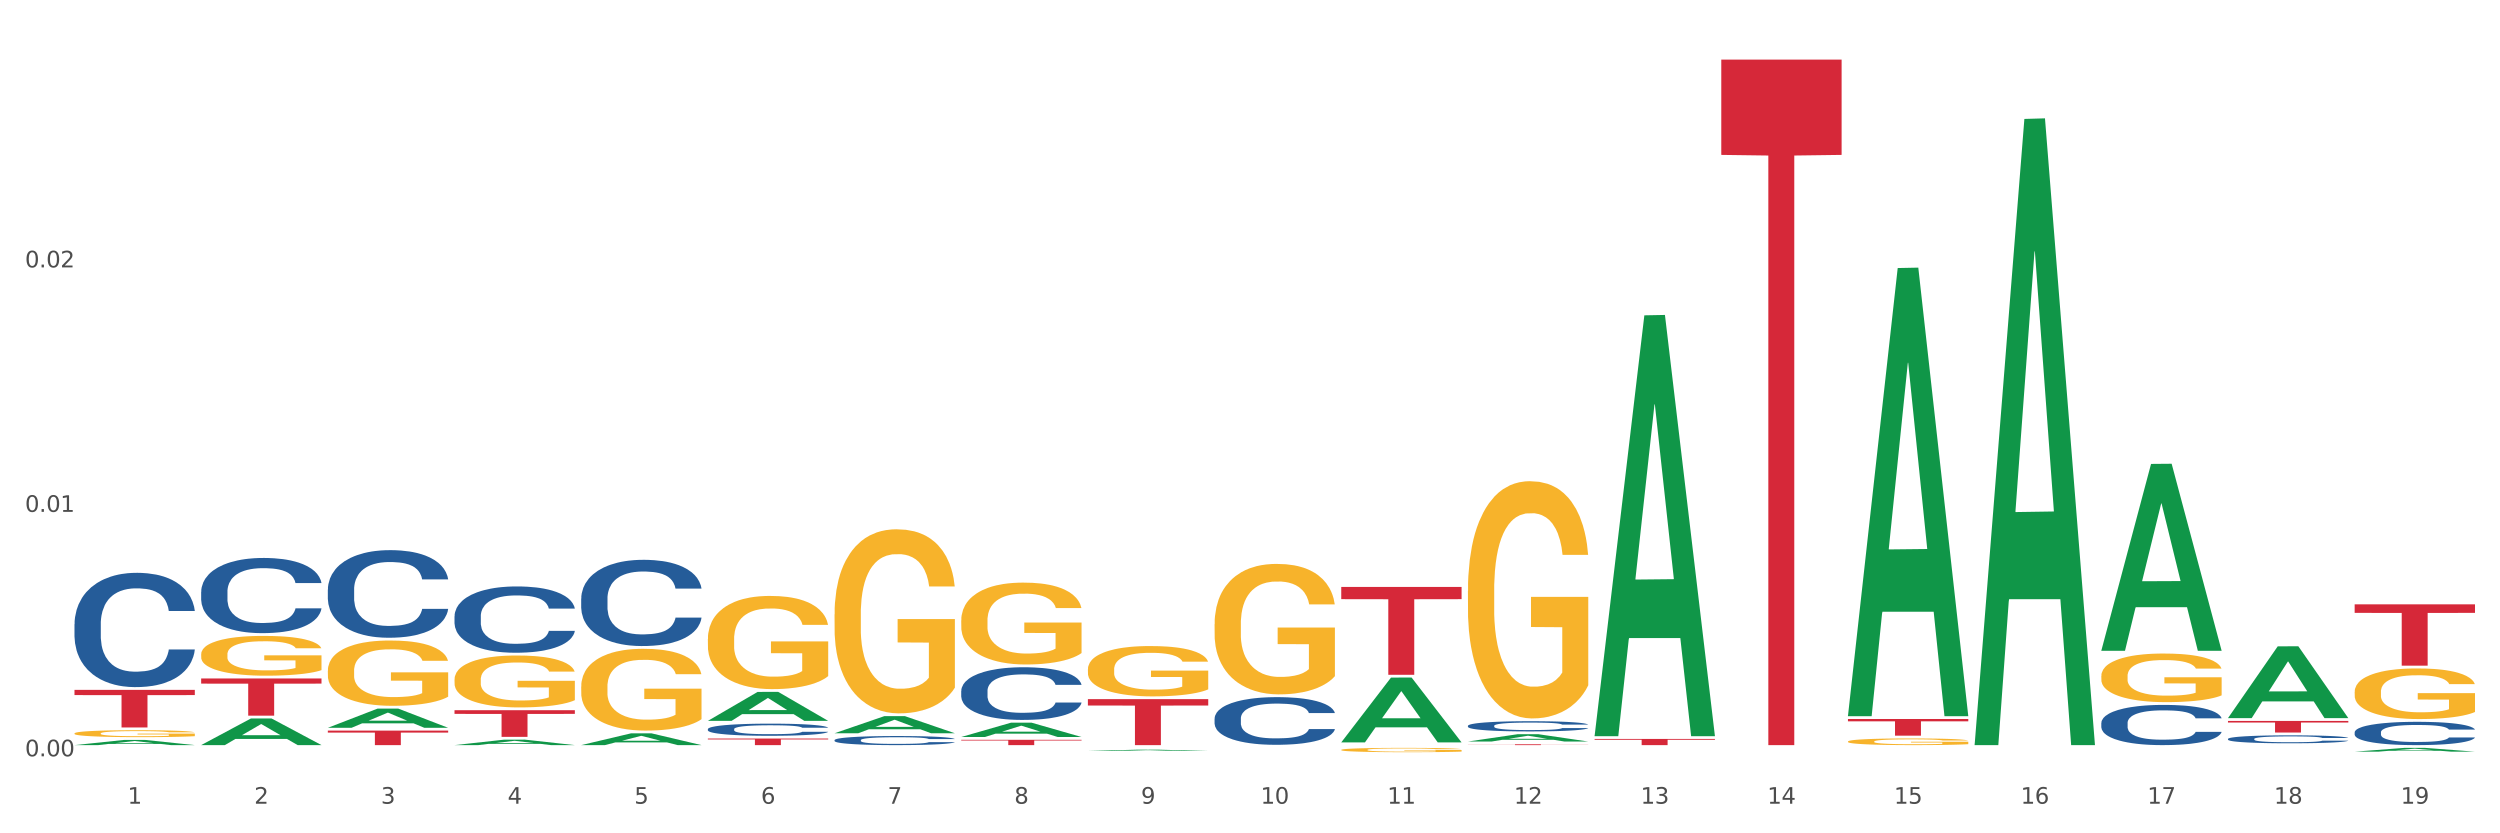 <?xml version="1.0" encoding="utf-8" standalone="no"?>
<!DOCTYPE svg PUBLIC "-//W3C//DTD SVG 1.1//EN"
  "http://www.w3.org/Graphics/SVG/1.1/DTD/svg11.dtd">
<svg xmlns:xlink="http://www.w3.org/1999/xlink" width="1080pt" height="360pt" viewBox="0 0 1080 360" xmlns="http://www.w3.org/2000/svg" version="1.1">
 <rect x="0" y="0" width="1080" height="360" fill="#333333" stroke="none"/>
 <defs>
  <style type="text/css">*{stroke-linejoin: round; stroke-linecap: butt}</style>
 </defs>
 <g id="figure_1">
  <g id="patch_1">
   <path d="M 0 360 
L 1080 360 
L 1080 0 
L 0 0 
z
" style="fill: #ffffff; stroke: #ffffff; stroke-linejoin: miter"/>
  </g>
  <g id="axes_1">
   <g id="matplotlib.axis_1">
    <g id="xtick_1">
     <g id="text_1">
      <!-- 1 -->
      <g style="fill: #4d4d4d" transform="translate(55.115 347.204) scale(0.096 -0.096)">
       <defs>
        <path id="DejaVuSans-31" d="M 794 531 
L 1825 531 
L 1825 4091 
L 703 3866 
L 703 4441 
L 1819 4666 
L 2450 4666 
L 2450 531 
L 3481 531 
L 3481 0 
L 794 0 
L 794 531 
z
" transform="scale(0.016)"/>
       </defs>
       <use xlink:href="#DejaVuSans-31"/>
      </g>
     </g>
    </g>
    <g id="xtick_2">
     <g id="text_2">
      <!-- 2 -->
      <g style="fill: #4d4d4d" transform="translate(109.839 347.204) scale(0.096 -0.096)">
       <defs>
        <path id="DejaVuSans-32" d="M 1228 531 
L 3431 531 
L 3431 0 
L 469 0 
L 469 531 
Q 828 903 1448 1529 
Q 2069 2156 2228 2338 
Q 2531 2678 2651 2914 
Q 2772 3150 2772 3378 
Q 2772 3750 2511 3984 
Q 2250 4219 1831 4219 
Q 1534 4219 1204 4116 
Q 875 4013 500 3803 
L 500 4441 
Q 881 4594 1212 4672 
Q 1544 4750 1819 4750 
Q 2544 4750 2975 4387 
Q 3406 4025 3406 3419 
Q 3406 3131 3298 2873 
Q 3191 2616 2906 2266 
Q 2828 2175 2409 1742 
Q 1991 1309 1228 531 
z
" transform="scale(0.016)"/>
       </defs>
       <use xlink:href="#DejaVuSans-32"/>
      </g>
     </g>
    </g>
    <g id="xtick_3">
     <g id="text_3">
      <!-- 3 -->
      <g style="fill: #4d4d4d" transform="translate(164.564 347.204) scale(0.096 -0.096)">
       <defs>
        <path id="DejaVuSans-33" d="M 2597 2516 
Q 3050 2419 3304 2112 
Q 3559 1806 3559 1356 
Q 3559 666 3084 287 
Q 2609 -91 1734 -91 
Q 1441 -91 1130 -33 
Q 819 25 488 141 
L 488 750 
Q 750 597 1062 519 
Q 1375 441 1716 441 
Q 2309 441 2620 675 
Q 2931 909 2931 1356 
Q 2931 1769 2642 2001 
Q 2353 2234 1838 2234 
L 1294 2234 
L 1294 2753 
L 1863 2753 
Q 2328 2753 2575 2939 
Q 2822 3125 2822 3475 
Q 2822 3834 2567 4026 
Q 2313 4219 1838 4219 
Q 1578 4219 1281 4162 
Q 984 4106 628 3988 
L 628 4550 
Q 988 4650 1302 4700 
Q 1616 4750 1894 4750 
Q 2613 4750 3031 4423 
Q 3450 4097 3450 3541 
Q 3450 3153 3228 2886 
Q 3006 2619 2597 2516 
z
" transform="scale(0.016)"/>
       </defs>
       <use xlink:href="#DejaVuSans-33"/>
      </g>
     </g>
    </g>
    <g id="xtick_4">
     <g id="text_4">
      <!-- 4 -->
      <g style="fill: #4d4d4d" transform="translate(219.288 347.204) scale(0.096 -0.096)">
       <defs>
        <path id="DejaVuSans-34" d="M 2419 4116 
L 825 1625 
L 2419 1625 
L 2419 4116 
z
M 2253 4666 
L 3047 4666 
L 3047 1625 
L 3713 1625 
L 3713 1100 
L 3047 1100 
L 3047 0 
L 2419 0 
L 2419 1100 
L 313 1100 
L 313 1709 
L 2253 4666 
z
" transform="scale(0.016)"/>
       </defs>
       <use xlink:href="#DejaVuSans-34"/>
      </g>
     </g>
    </g>
    <g id="xtick_5">
     <g id="text_5">
      <!-- 5 -->
      <g style="fill: #4d4d4d" transform="translate(274.012 347.204) scale(0.096 -0.096)">
       <defs>
        <path id="DejaVuSans-35" d="M 691 4666 
L 3169 4666 
L 3169 4134 
L 1269 4134 
L 1269 2991 
Q 1406 3038 1543 3061 
Q 1681 3084 1819 3084 
Q 2600 3084 3056 2656 
Q 3513 2228 3513 1497 
Q 3513 744 3044 326 
Q 2575 -91 1722 -91 
Q 1428 -91 1123 -41 
Q 819 9 494 109 
L 494 744 
Q 775 591 1075 516 
Q 1375 441 1709 441 
Q 2250 441 2565 725 
Q 2881 1009 2881 1497 
Q 2881 1984 2565 2268 
Q 2250 2553 1709 2553 
Q 1456 2553 1204 2497 
Q 953 2441 691 2322 
L 691 4666 
z
" transform="scale(0.016)"/>
       </defs>
       <use xlink:href="#DejaVuSans-35"/>
      </g>
     </g>
    </g>
    <g id="xtick_6">
     <g id="text_6">
      <!-- 6 -->
      <g style="fill: #4d4d4d" transform="translate(328.736 347.204) scale(0.096 -0.096)">
       <defs>
        <path id="DejaVuSans-36" d="M 2113 2584 
Q 1688 2584 1439 2293 
Q 1191 2003 1191 1497 
Q 1191 994 1439 701 
Q 1688 409 2113 409 
Q 2538 409 2786 701 
Q 3034 994 3034 1497 
Q 3034 2003 2786 2293 
Q 2538 2584 2113 2584 
z
M 3366 4563 
L 3366 3988 
Q 3128 4100 2886 4159 
Q 2644 4219 2406 4219 
Q 1781 4219 1451 3797 
Q 1122 3375 1075 2522 
Q 1259 2794 1537 2939 
Q 1816 3084 2150 3084 
Q 2853 3084 3261 2657 
Q 3669 2231 3669 1497 
Q 3669 778 3244 343 
Q 2819 -91 2113 -91 
Q 1303 -91 875 529 
Q 447 1150 447 2328 
Q 447 3434 972 4092 
Q 1497 4750 2381 4750 
Q 2619 4750 2861 4703 
Q 3103 4656 3366 4563 
z
" transform="scale(0.016)"/>
       </defs>
       <use xlink:href="#DejaVuSans-36"/>
      </g>
     </g>
    </g>
    <g id="xtick_7">
     <g id="text_7">
      <!-- 7 -->
      <g style="fill: #4d4d4d" transform="translate(383.461 347.204) scale(0.096 -0.096)">
       <defs>
        <path id="DejaVuSans-37" d="M 525 4666 
L 3525 4666 
L 3525 4397 
L 1831 0 
L 1172 0 
L 2766 4134 
L 525 4134 
L 525 4666 
z
" transform="scale(0.016)"/>
       </defs>
       <use xlink:href="#DejaVuSans-37"/>
      </g>
     </g>
    </g>
    <g id="xtick_8">
     <g id="text_8">
      <!-- 8 -->
      <g style="fill: #4d4d4d" transform="translate(438.185 347.204) scale(0.096 -0.096)">
       <defs>
        <path id="DejaVuSans-38" d="M 2034 2216 
Q 1584 2216 1326 1975 
Q 1069 1734 1069 1313 
Q 1069 891 1326 650 
Q 1584 409 2034 409 
Q 2484 409 2743 651 
Q 3003 894 3003 1313 
Q 3003 1734 2745 1975 
Q 2488 2216 2034 2216 
z
M 1403 2484 
Q 997 2584 770 2862 
Q 544 3141 544 3541 
Q 544 4100 942 4425 
Q 1341 4750 2034 4750 
Q 2731 4750 3128 4425 
Q 3525 4100 3525 3541 
Q 3525 3141 3298 2862 
Q 3072 2584 2669 2484 
Q 3125 2378 3379 2068 
Q 3634 1759 3634 1313 
Q 3634 634 3220 271 
Q 2806 -91 2034 -91 
Q 1263 -91 848 271 
Q 434 634 434 1313 
Q 434 1759 690 2068 
Q 947 2378 1403 2484 
z
M 1172 3481 
Q 1172 3119 1398 2916 
Q 1625 2713 2034 2713 
Q 2441 2713 2670 2916 
Q 2900 3119 2900 3481 
Q 2900 3844 2670 4047 
Q 2441 4250 2034 4250 
Q 1625 4250 1398 4047 
Q 1172 3844 1172 3481 
z
" transform="scale(0.016)"/>
       </defs>
       <use xlink:href="#DejaVuSans-38"/>
      </g>
     </g>
    </g>
    <g id="xtick_9">
     <g id="text_9">
      <!-- 9 -->
      <g style="fill: #4d4d4d" transform="translate(492.909 347.204) scale(0.096 -0.096)">
       <defs>
        <path id="DejaVuSans-39" d="M 703 97 
L 703 672 
Q 941 559 1184 500 
Q 1428 441 1663 441 
Q 2288 441 2617 861 
Q 2947 1281 2994 2138 
Q 2813 1869 2534 1725 
Q 2256 1581 1919 1581 
Q 1219 1581 811 2004 
Q 403 2428 403 3163 
Q 403 3881 828 4315 
Q 1253 4750 1959 4750 
Q 2769 4750 3195 4129 
Q 3622 3509 3622 2328 
Q 3622 1225 3098 567 
Q 2575 -91 1691 -91 
Q 1453 -91 1209 -44 
Q 966 3 703 97 
z
M 1959 2075 
Q 2384 2075 2632 2365 
Q 2881 2656 2881 3163 
Q 2881 3666 2632 3958 
Q 2384 4250 1959 4250 
Q 1534 4250 1286 3958 
Q 1038 3666 1038 3163 
Q 1038 2656 1286 2365 
Q 1534 2075 1959 2075 
z
" transform="scale(0.016)"/>
       </defs>
       <use xlink:href="#DejaVuSans-39"/>
      </g>
     </g>
    </g>
    <g id="xtick_10">
     <g id="text_10">
      <!-- 10 -->
      <g style="fill: #4d4d4d" transform="translate(544.58 347.204) scale(0.096 -0.096)">
       <defs>
        <path id="DejaVuSans-30" d="M 2034 4250 
Q 1547 4250 1301 3770 
Q 1056 3291 1056 2328 
Q 1056 1369 1301 889 
Q 1547 409 2034 409 
Q 2525 409 2770 889 
Q 3016 1369 3016 2328 
Q 3016 3291 2770 3770 
Q 2525 4250 2034 4250 
z
M 2034 4750 
Q 2819 4750 3233 4129 
Q 3647 3509 3647 2328 
Q 3647 1150 3233 529 
Q 2819 -91 2034 -91 
Q 1250 -91 836 529 
Q 422 1150 422 2328 
Q 422 3509 836 4129 
Q 1250 4750 2034 4750 
z
" transform="scale(0.016)"/>
       </defs>
       <use xlink:href="#DejaVuSans-31"/>
       <use xlink:href="#DejaVuSans-30" transform="translate(63.623 0)"/>
      </g>
     </g>
    </g>
    <g id="xtick_11">
     <g id="text_11">
      <!-- 11 -->
      <g style="fill: #4d4d4d" transform="translate(599.304 347.204) scale(0.096 -0.096)">
       <use xlink:href="#DejaVuSans-31"/>
       <use xlink:href="#DejaVuSans-31" transform="translate(63.623 0)"/>
      </g>
     </g>
    </g>
    <g id="xtick_12">
     <g id="text_12">
      <!-- 12 -->
      <g style="fill: #4d4d4d" transform="translate(654.028 347.204) scale(0.096 -0.096)">
       <use xlink:href="#DejaVuSans-31"/>
       <use xlink:href="#DejaVuSans-32" transform="translate(63.623 0)"/>
      </g>
     </g>
    </g>
    <g id="xtick_13">
     <g id="text_13">
      <!-- 13 -->
      <g style="fill: #4d4d4d" transform="translate(708.752 347.204) scale(0.096 -0.096)">
       <use xlink:href="#DejaVuSans-31"/>
       <use xlink:href="#DejaVuSans-33" transform="translate(63.623 0)"/>
      </g>
     </g>
    </g>
    <g id="xtick_14">
     <g id="text_14">
      <!-- 14 -->
      <g style="fill: #4d4d4d" transform="translate(763.477 347.204) scale(0.096 -0.096)">
       <use xlink:href="#DejaVuSans-31"/>
       <use xlink:href="#DejaVuSans-34" transform="translate(63.623 0)"/>
      </g>
     </g>
    </g>
    <g id="xtick_15">
     <g id="text_15">
      <!-- 15 -->
      <g style="fill: #4d4d4d" transform="translate(818.201 347.204) scale(0.096 -0.096)">
       <use xlink:href="#DejaVuSans-31"/>
       <use xlink:href="#DejaVuSans-35" transform="translate(63.623 0)"/>
      </g>
     </g>
    </g>
    <g id="xtick_16">
     <g id="text_16">
      <!-- 16 -->
      <g style="fill: #4d4d4d" transform="translate(872.925 347.204) scale(0.096 -0.096)">
       <use xlink:href="#DejaVuSans-31"/>
       <use xlink:href="#DejaVuSans-36" transform="translate(63.623 0)"/>
      </g>
     </g>
    </g>
    <g id="xtick_17">
     <g id="text_17">
      <!-- 17 -->
      <g style="fill: #4d4d4d" transform="translate(927.649 347.204) scale(0.096 -0.096)">
       <use xlink:href="#DejaVuSans-31"/>
       <use xlink:href="#DejaVuSans-37" transform="translate(63.623 0)"/>
      </g>
     </g>
    </g>
    <g id="xtick_18">
     <g id="text_18">
      <!-- 18 -->
      <g style="fill: #4d4d4d" transform="translate(982.374 347.204) scale(0.096 -0.096)">
       <use xlink:href="#DejaVuSans-31"/>
       <use xlink:href="#DejaVuSans-38" transform="translate(63.623 0)"/>
      </g>
     </g>
    </g>
    <g id="xtick_19">
     <g id="text_19">
      <!-- 19 -->
      <g style="fill: #4d4d4d" transform="translate(1037.098 347.204) scale(0.096 -0.096)">
       <use xlink:href="#DejaVuSans-31"/>
       <use xlink:href="#DejaVuSans-39" transform="translate(63.623 0)"/>
      </g>
     </g>
    </g>
    <g id="xtick_20"/>
    <g id="xtick_21"/>
    <g id="xtick_22"/>
    <g id="xtick_23"/>
    <g id="xtick_24"/>
    <g id="xtick_25"/>
    <g id="xtick_26"/>
    <g id="xtick_27"/>
    <g id="xtick_28"/>
    <g id="xtick_29"/>
    <g id="xtick_30"/>
    <g id="xtick_31"/>
    <g id="xtick_32"/>
    <g id="xtick_33"/>
    <g id="xtick_34"/>
    <g id="xtick_35"/>
    <g id="xtick_36"/>
    <g id="xtick_37"/>
   </g>
   <g id="matplotlib.axis_2">
    <g id="ytick_1">
     <g id="text_20">
      <!-- 0.00 -->
      <g style="fill: #4d4d4d" transform="translate(10.8 326.728) scale(0.096 -0.096)">
       <defs>
        <path id="DejaVuSans-2e" d="M 684 794 
L 1344 794 
L 1344 0 
L 684 0 
L 684 794 
z
" transform="scale(0.016)"/>
       </defs>
       <use xlink:href="#DejaVuSans-30"/>
       <use xlink:href="#DejaVuSans-2e" transform="translate(63.623 0)"/>
       <use xlink:href="#DejaVuSans-30" transform="translate(95.41 0)"/>
       <use xlink:href="#DejaVuSans-30" transform="translate(159.033 0)"/>
      </g>
     </g>
    </g>
    <g id="ytick_2">
     <g id="text_21">
      <!-- 0.01 -->
      <g style="fill: #4d4d4d" transform="translate(10.8 221.123) scale(0.096 -0.096)">
       <use xlink:href="#DejaVuSans-30"/>
       <use xlink:href="#DejaVuSans-2e" transform="translate(63.623 0)"/>
       <use xlink:href="#DejaVuSans-30" transform="translate(95.41 0)"/>
       <use xlink:href="#DejaVuSans-31" transform="translate(159.033 0)"/>
      </g>
     </g>
    </g>
    <g id="ytick_3">
     <g id="text_22">
      <!-- 0.02 -->
      <g style="fill: #4d4d4d" transform="translate(10.8 115.519) scale(0.096 -0.096)">
       <use xlink:href="#DejaVuSans-30"/>
       <use xlink:href="#DejaVuSans-2e" transform="translate(63.623 0)"/>
       <use xlink:href="#DejaVuSans-30" transform="translate(95.41 0)"/>
       <use xlink:href="#DejaVuSans-32" transform="translate(159.033 0)"/>
      </g>
     </g>
    </g>
    <g id="ytick_4"/>
    <g id="ytick_5"/>
    <g id="ytick_6"/>
   </g>
   <g id="PolyCollection_1">
    <path d="M 32.175 321.887 
L 32.229 321.885 
L 53.667 319.64 
L 62.564 319.638 
L 84.163 321.892 
L 73.873 321.892 
L 69.21 321.367 
L 47.075 321.367 
L 46.914 321.375 
L 42.412 321.892 
L 32.175 321.892 
L 32.175 321.887 
L 49.862 321.053 
L 66.423 321.051 
L 58.223 320.118 
L 58.115 320.114 
L 58.008 320.12 
L 49.808 321.051 
L 49.862 321.053 
L 32.175 321.887 
z
" clip-path="url(#p9ded15948c)" style="fill: #109648"/>
    <path d="M 251.072 258.577 
L 251.134 258.543 
L 251.134 257.59 
L 251.318 256.298 
L 251.994 253.916 
L 252.854 252.113 
L 254.329 250.003 
L 255.128 249.119 
L 256.173 248.132 
L 258.323 246.533 
L 260.781 245.172 
L 262.502 244.423 
L 263.793 243.947 
L 266.681 243.096 
L 268.34 242.722 
L 270.061 242.416 
L 271.535 242.212 
L 273.994 241.974 
L 275.96 241.872 
L 278.234 241.838 
L 280.139 241.872 
L 282.658 242.008 
L 286.345 242.416 
L 287.759 242.654 
L 289.664 243.062 
L 291.63 243.607 
L 293.228 244.151 
L 295.071 244.934 
L 296.976 245.954 
L 298.82 247.247 
L 300.11 248.438 
L 301.155 249.697 
L 302.077 251.228 
L 302.753 252.895 
L 303.06 254.29 
L 291.815 254.29 
L 291.507 253.031 
L 290.893 251.67 
L 290.278 250.752 
L 289.602 250.003 
L 288.558 249.153 
L 287.636 248.608 
L 286.1 247.962 
L 284.686 247.554 
L 283.519 247.315 
L 282.105 247.111 
L 279.094 246.907 
L 276.943 246.907 
L 275.591 246.975 
L 273.932 247.145 
L 272.519 247.383 
L 270.86 247.792 
L 269.569 248.234 
L 268.279 248.812 
L 267.541 249.221 
L 266.435 249.969 
L 265.698 250.582 
L 264.714 251.636 
L 264.161 252.385 
L 263.178 254.324 
L 262.748 255.753 
L 262.564 256.74 
L 262.441 257.829 
L 262.441 263.136 
L 262.809 265.518 
L 263.117 266.539 
L 263.608 267.695 
L 264.53 269.193 
L 265.882 270.656 
L 267.295 271.71 
L 268.463 272.357 
L 269.569 272.833 
L 270.675 273.207 
L 272.027 273.548 
L 273.133 273.752 
L 274.792 273.956 
L 276.759 274.058 
L 278.295 274.058 
L 281.429 273.888 
L 282.843 273.718 
L 284.195 273.48 
L 285.669 273.105 
L 286.837 272.697 
L 287.513 272.391 
L 288.619 271.744 
L 289.479 271.064 
L 290.217 270.281 
L 290.708 269.601 
L 291.261 268.58 
L 291.692 267.423 
L 291.815 266.811 
L 303.06 266.811 
L 302.814 268.036 
L 302.384 269.227 
L 301.524 270.826 
L 300.848 271.744 
L 299.803 272.867 
L 298.697 273.82 
L 297.161 274.874 
L 295.747 275.657 
L 294.273 276.337 
L 292.675 276.95 
L 289.787 277.801 
L 288.742 278.039 
L 286.53 278.447 
L 284.809 278.685 
L 282.29 278.923 
L 279.709 279.059 
L 277.005 279.093 
L 274.608 279.025 
L 271.966 278.821 
L 270.306 278.617 
L 268.463 278.311 
L 266.312 277.835 
L 264.284 277.256 
L 262.379 276.576 
L 260.597 275.793 
L 258.938 274.909 
L 256.787 273.445 
L 255.189 272.016 
L 254.022 270.69 
L 253.223 269.567 
L 252.424 268.138 
L 251.994 267.151 
L 251.318 264.769 
L 251.072 262.558 
L 251.072 258.577 
z
" clip-path="url(#p9ded15948c)" style="fill: #255c99"/>
    <path d="M 196.348 266.211 
L 196.409 266.185 
L 196.409 265.452 
L 196.594 264.458 
L 197.27 262.627 
L 198.13 261.24 
L 199.605 259.618 
L 200.404 258.938 
L 201.448 258.179 
L 203.599 256.949 
L 206.057 255.903 
L 207.778 255.327 
L 209.068 254.961 
L 211.957 254.307 
L 213.616 254.019 
L 215.336 253.783 
L 216.811 253.626 
L 219.269 253.443 
L 221.236 253.365 
L 223.509 253.339 
L 225.414 253.365 
L 227.934 253.469 
L 231.621 253.783 
L 233.034 253.967 
L 234.939 254.281 
L 236.906 254.699 
L 238.504 255.118 
L 240.347 255.72 
L 242.252 256.504 
L 244.096 257.499 
L 245.386 258.414 
L 246.431 259.382 
L 247.353 260.56 
L 248.029 261.842 
L 248.336 262.915 
L 237.09 262.915 
L 236.783 261.946 
L 236.168 260.9 
L 235.554 260.194 
L 234.878 259.618 
L 233.833 258.964 
L 232.912 258.545 
L 231.375 258.048 
L 229.962 257.734 
L 228.794 257.551 
L 227.381 257.394 
L 224.37 257.237 
L 222.219 257.237 
L 220.867 257.289 
L 219.208 257.42 
L 217.794 257.603 
L 216.135 257.917 
L 214.845 258.257 
L 213.554 258.702 
L 212.817 259.016 
L 211.711 259.592 
L 210.973 260.063 
L 209.99 260.874 
L 209.437 261.449 
L 208.454 262.941 
L 208.024 264.04 
L 207.839 264.798 
L 207.716 265.636 
L 207.716 269.717 
L 208.085 271.549 
L 208.392 272.333 
L 208.884 273.223 
L 209.806 274.374 
L 211.158 275.499 
L 212.571 276.31 
L 213.739 276.807 
L 214.845 277.174 
L 215.951 277.462 
L 217.303 277.723 
L 218.409 277.88 
L 220.068 278.037 
L 222.035 278.116 
L 223.571 278.116 
L 226.705 277.985 
L 228.118 277.854 
L 229.47 277.671 
L 230.945 277.383 
L 232.113 277.069 
L 232.789 276.834 
L 233.895 276.337 
L 234.755 275.813 
L 235.492 275.212 
L 235.984 274.688 
L 236.537 273.903 
L 236.967 273.014 
L 237.09 272.543 
L 248.336 272.543 
L 248.09 273.485 
L 247.66 274.4 
L 246.8 275.63 
L 246.124 276.337 
L 245.079 277.2 
L 243.973 277.933 
L 242.437 278.744 
L 241.023 279.345 
L 239.548 279.869 
L 237.951 280.34 
L 235.062 280.994 
L 234.018 281.177 
L 231.805 281.491 
L 230.085 281.674 
L 227.565 281.857 
L 224.984 281.962 
L 222.28 281.988 
L 219.884 281.936 
L 217.241 281.779 
L 215.582 281.622 
L 213.739 281.386 
L 211.588 281.02 
L 209.56 280.575 
L 207.655 280.052 
L 205.873 279.45 
L 204.214 278.77 
L 202.063 277.645 
L 200.465 276.546 
L 199.298 275.525 
L 198.499 274.662 
L 197.7 273.563 
L 197.27 272.804 
L 196.594 270.973 
L 196.348 269.272 
L 196.348 266.211 
z
" clip-path="url(#p9ded15948c)" style="fill: #255c99"/>
    <path d="M 141.624 254.666 
L 141.685 254.631 
L 141.685 253.664 
L 141.869 252.35 
L 142.545 249.93 
L 143.406 248.098 
L 144.88 245.955 
L 145.679 245.056 
L 146.724 244.054 
L 148.875 242.429 
L 151.333 241.046 
L 153.054 240.286 
L 154.344 239.802 
L 157.232 238.938 
L 158.891 238.557 
L 160.612 238.246 
L 162.087 238.039 
L 164.545 237.797 
L 166.511 237.693 
L 168.785 237.659 
L 170.69 237.693 
L 173.21 237.831 
L 176.897 238.246 
L 178.31 238.488 
L 180.215 238.903 
L 182.182 239.456 
L 183.779 240.009 
L 185.623 240.804 
L 187.528 241.841 
L 189.371 243.155 
L 190.662 244.365 
L 191.707 245.644 
L 192.628 247.199 
L 193.304 248.893 
L 193.612 250.31 
L 182.366 250.31 
L 182.059 249.031 
L 181.444 247.649 
L 180.83 246.715 
L 180.154 245.955 
L 179.109 245.091 
L 178.187 244.538 
L 176.651 243.881 
L 175.238 243.466 
L 174.07 243.224 
L 172.657 243.017 
L 169.645 242.809 
L 167.495 242.809 
L 166.143 242.878 
L 164.484 243.051 
L 163.07 243.293 
L 161.411 243.708 
L 160.12 244.157 
L 158.83 244.745 
L 158.093 245.16 
L 156.986 245.92 
L 156.249 246.543 
L 155.266 247.614 
L 154.713 248.375 
L 153.73 250.345 
L 153.299 251.797 
L 153.115 252.799 
L 152.992 253.906 
L 152.992 259.298 
L 153.361 261.718 
L 153.668 262.755 
L 154.16 263.93 
L 155.081 265.451 
L 156.433 266.938 
L 157.847 268.009 
L 159.014 268.666 
L 160.12 269.15 
L 161.227 269.53 
L 162.579 269.876 
L 163.685 270.083 
L 165.344 270.291 
L 167.31 270.394 
L 168.847 270.394 
L 171.981 270.222 
L 173.394 270.049 
L 174.746 269.807 
L 176.221 269.426 
L 177.388 269.012 
L 178.064 268.701 
L 179.17 268.044 
L 180.031 267.352 
L 180.768 266.557 
L 181.26 265.866 
L 181.813 264.829 
L 182.243 263.654 
L 182.366 263.031 
L 193.612 263.031 
L 193.366 264.276 
L 192.936 265.486 
L 192.075 267.11 
L 191.399 268.044 
L 190.355 269.185 
L 189.249 270.152 
L 187.712 271.224 
L 186.299 272.019 
L 184.824 272.71 
L 183.226 273.333 
L 180.338 274.197 
L 179.293 274.439 
L 177.081 274.854 
L 175.36 275.096 
L 172.841 275.338 
L 170.26 275.476 
L 167.556 275.51 
L 165.16 275.441 
L 162.517 275.234 
L 160.858 275.026 
L 159.014 274.715 
L 156.864 274.231 
L 154.836 273.644 
L 152.931 272.952 
L 151.149 272.157 
L 149.489 271.259 
L 147.339 269.772 
L 145.741 268.32 
L 144.573 266.972 
L 143.774 265.831 
L 142.975 264.38 
L 142.545 263.377 
L 141.869 260.957 
L 141.624 258.71 
L 141.624 254.666 
z
" clip-path="url(#p9ded15948c)" style="fill: #255c99"/>
    <path d="M 86.899 255.632 
L 86.961 255.602 
L 86.961 254.772 
L 87.145 253.644 
L 87.821 251.568 
L 88.681 249.995 
L 90.156 248.156 
L 90.955 247.385 
L 92 246.525 
L 94.151 245.13 
L 96.609 243.944 
L 98.329 243.291 
L 99.62 242.876 
L 102.508 242.134 
L 104.167 241.808 
L 105.888 241.541 
L 107.363 241.363 
L 109.821 241.155 
L 111.787 241.066 
L 114.061 241.036 
L 115.966 241.066 
L 118.485 241.185 
L 122.172 241.541 
L 123.586 241.748 
L 125.491 242.104 
L 127.457 242.579 
L 129.055 243.054 
L 130.899 243.736 
L 132.804 244.626 
L 134.647 245.753 
L 135.938 246.792 
L 136.982 247.889 
L 137.904 249.224 
L 138.58 250.678 
L 138.887 251.894 
L 127.642 251.894 
L 127.334 250.796 
L 126.72 249.61 
L 126.105 248.809 
L 125.429 248.156 
L 124.385 247.415 
L 123.463 246.94 
L 121.927 246.376 
L 120.513 246.02 
L 119.346 245.813 
L 117.932 245.635 
L 114.921 245.457 
L 112.77 245.457 
L 111.418 245.516 
L 109.759 245.664 
L 108.346 245.872 
L 106.687 246.228 
L 105.396 246.614 
L 104.106 247.118 
L 103.368 247.474 
L 102.262 248.127 
L 101.525 248.66 
L 100.542 249.58 
L 99.988 250.233 
L 99.005 251.924 
L 98.575 253.17 
L 98.391 254.03 
L 98.268 254.979 
L 98.268 259.607 
L 98.637 261.684 
L 98.944 262.574 
L 99.435 263.582 
L 100.357 264.888 
L 101.709 266.163 
L 103.122 267.083 
L 104.29 267.647 
L 105.396 268.062 
L 106.502 268.388 
L 107.854 268.685 
L 108.96 268.863 
L 110.62 269.041 
L 112.586 269.13 
L 114.122 269.13 
L 117.256 268.982 
L 118.67 268.833 
L 120.022 268.626 
L 121.497 268.299 
L 122.664 267.943 
L 123.34 267.676 
L 124.446 267.113 
L 125.307 266.519 
L 126.044 265.837 
L 126.536 265.244 
L 127.089 264.354 
L 127.519 263.345 
L 127.642 262.811 
L 138.887 262.811 
L 138.642 263.879 
L 138.211 264.917 
L 137.351 266.312 
L 136.675 267.113 
L 135.63 268.092 
L 134.524 268.922 
L 132.988 269.842 
L 131.575 270.524 
L 130.1 271.117 
L 128.502 271.651 
L 125.614 272.393 
L 124.569 272.601 
L 122.357 272.957 
L 120.636 273.164 
L 118.117 273.372 
L 115.536 273.491 
L 112.832 273.52 
L 110.435 273.461 
L 107.793 273.283 
L 106.134 273.105 
L 104.29 272.838 
L 102.139 272.423 
L 100.111 271.918 
L 98.206 271.325 
L 96.424 270.643 
L 94.765 269.871 
L 92.614 268.596 
L 91.017 267.35 
L 89.849 266.193 
L 89.05 265.214 
L 88.251 263.968 
L 87.821 263.108 
L 87.145 261.031 
L 86.899 259.103 
L 86.899 255.632 
z
" clip-path="url(#p9ded15948c)" style="fill: #255c99"/>
    <path d="M 32.175 269.643 
L 32.236 269.598 
L 32.236 268.336 
L 32.421 266.622 
L 33.097 263.465 
L 33.957 261.075 
L 35.432 258.279 
L 36.231 257.107 
L 37.275 255.799 
L 39.426 253.68 
L 41.884 251.876 
L 43.605 250.884 
L 44.895 250.252 
L 47.784 249.125 
L 49.443 248.629 
L 51.164 248.223 
L 52.638 247.953 
L 55.096 247.637 
L 57.063 247.502 
L 59.337 247.457 
L 61.242 247.502 
L 63.761 247.682 
L 67.448 248.223 
L 68.862 248.539 
L 70.767 249.08 
L 72.733 249.801 
L 74.331 250.523 
L 76.174 251.56 
L 78.079 252.913 
L 79.923 254.627 
L 81.213 256.205 
L 82.258 257.873 
L 83.18 259.903 
L 83.856 262.112 
L 84.163 263.961 
L 72.917 263.961 
L 72.61 262.293 
L 71.996 260.489 
L 71.381 259.271 
L 70.705 258.279 
L 69.66 257.152 
L 68.739 256.43 
L 67.202 255.574 
L 65.789 255.032 
L 64.621 254.717 
L 63.208 254.446 
L 60.197 254.176 
L 58.046 254.176 
L 56.694 254.266 
L 55.035 254.491 
L 53.622 254.807 
L 51.962 255.348 
L 50.672 255.934 
L 49.381 256.701 
L 48.644 257.242 
L 47.538 258.234 
L 46.8 259.046 
L 45.817 260.444 
L 45.264 261.436 
L 44.281 264.006 
L 43.851 265.9 
L 43.666 267.208 
L 43.544 268.651 
L 43.544 275.686 
L 43.912 278.843 
L 44.22 280.196 
L 44.711 281.729 
L 45.633 283.713 
L 46.985 285.652 
L 48.398 287.05 
L 49.566 287.907 
L 50.672 288.538 
L 51.778 289.034 
L 53.13 289.485 
L 54.236 289.756 
L 55.895 290.026 
L 57.862 290.162 
L 59.398 290.162 
L 62.532 289.936 
L 63.945 289.711 
L 65.297 289.395 
L 66.772 288.899 
L 67.94 288.358 
L 68.616 287.952 
L 69.722 287.095 
L 70.582 286.193 
L 71.32 285.156 
L 71.811 284.254 
L 72.364 282.901 
L 72.795 281.368 
L 72.917 280.556 
L 84.163 280.556 
L 83.917 282.18 
L 83.487 283.758 
L 82.627 285.877 
L 81.951 287.095 
L 80.906 288.583 
L 79.8 289.846 
L 78.264 291.244 
L 76.85 292.281 
L 75.375 293.183 
L 73.778 293.995 
L 70.89 295.122 
L 69.845 295.438 
L 67.633 295.979 
L 65.912 296.294 
L 63.392 296.61 
L 60.811 296.79 
L 58.108 296.836 
L 55.711 296.745 
L 53.069 296.475 
L 51.409 296.204 
L 49.566 295.798 
L 47.415 295.167 
L 45.387 294.4 
L 43.482 293.499 
L 41.7 292.461 
L 40.041 291.289 
L 37.89 289.35 
L 36.292 287.456 
L 35.125 285.697 
L 34.326 284.209 
L 33.527 282.315 
L 33.097 281.007 
L 32.421 277.851 
L 32.175 274.919 
L 32.175 269.643 
z
" clip-path="url(#p9ded15948c)" style="fill: #255c99"/>
    <path d="M 32.175 298.025 
L 84.163 298.025 
L 84.163 300.281 
L 63.713 300.296 
L 63.713 314.257 
L 52.502 314.257 
L 52.502 300.296 
L 32.175 300.281 
L 32.175 298.04 
L 32.175 298.025 
z
" clip-path="url(#p9ded15948c)" style="fill: #d62839"/>
    <path d="M 86.899 293.091 
L 138.887 293.091 
L 138.887 295.327 
L 118.437 295.343 
L 118.437 309.182 
L 107.226 309.182 
L 107.226 295.343 
L 86.899 295.327 
L 86.899 293.106 
L 86.899 293.091 
z
" clip-path="url(#p9ded15948c)" style="fill: #d62839"/>
    <path d="M 141.624 315.609 
L 193.612 315.609 
L 193.612 316.482 
L 173.161 316.488 
L 173.161 321.892 
L 161.951 321.892 
L 161.951 316.488 
L 141.624 316.482 
L 141.624 315.615 
L 141.624 315.609 
z
" clip-path="url(#p9ded15948c)" style="fill: #d62839"/>
    <path d="M 196.348 306.8 
L 248.336 306.8 
L 248.336 308.403 
L 227.886 308.413 
L 227.886 318.333 
L 216.675 318.333 
L 216.675 308.413 
L 196.348 308.403 
L 196.348 306.811 
L 196.348 306.8 
z
" clip-path="url(#p9ded15948c)" style="fill: #d62839"/>
    <path d="M 305.796 319.055 
L 357.784 319.055 
L 357.784 319.449 
L 337.334 319.452 
L 337.334 321.892 
L 326.123 321.892 
L 326.123 319.452 
L 305.796 319.449 
L 305.796 319.058 
L 305.796 319.055 
z
" clip-path="url(#p9ded15948c)" style="fill: #d62839"/>
    <path d="M 415.245 319.58 
L 467.233 319.58 
L 467.233 319.901 
L 446.783 319.903 
L 446.783 321.892 
L 435.572 321.892 
L 435.572 319.903 
L 415.245 319.901 
L 415.245 319.582 
L 415.245 319.58 
z
" clip-path="url(#p9ded15948c)" style="fill: #d62839"/>
    <path d="M 469.969 302.031 
L 521.957 302.031 
L 521.957 304.791 
L 501.507 304.81 
L 501.507 321.892 
L 490.296 321.892 
L 490.296 304.81 
L 469.969 304.791 
L 469.969 302.05 
L 469.969 302.031 
z
" clip-path="url(#p9ded15948c)" style="fill: #d62839"/>
    <path d="M 579.418 253.565 
L 631.406 253.565 
L 631.406 258.837 
L 610.956 258.873 
L 610.956 291.503 
L 599.745 291.503 
L 599.745 258.873 
L 579.418 258.837 
L 579.418 253.601 
L 579.418 253.565 
z
" clip-path="url(#p9ded15948c)" style="fill: #d62839"/>
    <path d="M 634.142 321.532 
L 686.13 321.532 
L 686.13 321.582 
L 665.68 321.582 
L 665.68 321.892 
L 654.469 321.892 
L 654.469 321.582 
L 634.142 321.582 
L 634.142 321.532 
L 634.142 321.532 
z
" clip-path="url(#p9ded15948c)" style="fill: #d62839"/>
    <path d="M 688.866 319.226 
L 740.854 319.226 
L 740.854 319.596 
L 720.404 319.599 
L 720.404 321.892 
L 709.193 321.892 
L 709.193 319.599 
L 688.866 319.596 
L 688.866 319.228 
L 688.866 319.226 
z
" clip-path="url(#p9ded15948c)" style="fill: #d62839"/>
    <path d="M 743.591 25.759 
L 795.579 25.759 
L 795.579 66.912 
L 775.128 67.19 
L 775.128 321.892 
L 763.918 321.892 
L 763.918 67.19 
L 743.591 66.912 
L 743.591 26.038 
L 743.591 25.759 
z
" clip-path="url(#p9ded15948c)" style="fill: #d62839"/>
    <path d="M 32.175 316.834 
L 32.236 316.831 
L 32.236 316.732 
L 32.359 316.647 
L 32.973 316.442 
L 33.894 316.272 
L 34.569 316.181 
L 35.244 316.107 
L 36.042 316.033 
L 37.024 315.956 
L 38.804 315.844 
L 39.909 315.786 
L 41.259 315.726 
L 43.714 315.638 
L 45.494 315.589 
L 47.336 315.548 
L 50.343 315.498 
L 52.307 315.477 
L 54.394 315.46 
L 56.911 315.449 
L 58.814 315.446 
L 62.987 315.455 
L 66.547 315.479 
L 68.266 315.498 
L 70.476 315.531 
L 71.642 315.553 
L 73.544 315.597 
L 75.509 315.655 
L 76.859 315.704 
L 78.884 315.797 
L 80.419 315.89 
L 81.831 316.006 
L 82.567 316.085 
L 83.12 316.159 
L 83.611 316.244 
L 84.102 316.378 
L 73.053 316.378 
L 72.624 316.283 
L 71.949 316.192 
L 70.967 316.104 
L 70.107 316.049 
L 68.634 315.981 
L 67.284 315.937 
L 65.872 315.904 
L 64.153 315.877 
L 62.803 315.863 
L 60.9 315.852 
L 57.156 315.855 
L 54.64 315.877 
L 52.921 315.904 
L 51.816 315.929 
L 50.834 315.956 
L 49.729 315.995 
L 48.44 316.052 
L 47.52 316.104 
L 46.599 316.17 
L 45.863 316.236 
L 45.187 316.313 
L 44.635 316.395 
L 44.205 316.48 
L 43.837 316.584 
L 43.53 316.757 
L 43.53 317.132 
L 43.653 317.217 
L 43.96 317.33 
L 44.328 317.415 
L 44.942 317.516 
L 45.494 317.585 
L 46.538 317.683 
L 47.704 317.766 
L 48.625 317.818 
L 49.545 317.862 
L 51.141 317.922 
L 52.921 317.971 
L 54.456 318.001 
L 56.542 318.029 
L 57.954 318.04 
L 59.182 318.045 
L 62.189 318.045 
L 64.338 318.037 
L 66.731 318.018 
L 68.573 317.993 
L 70.107 317.963 
L 71.826 317.914 
L 72.931 317.867 
L 72.931 317.294 
L 59.427 317.291 
L 59.427 316.91 
L 84.163 316.91 
L 84.163 318.029 
L 83.12 318.086 
L 81.953 318.138 
L 80.726 318.185 
L 78.884 318.243 
L 76.675 318.297 
L 74.711 318.336 
L 72.624 318.369 
L 70.169 318.399 
L 66.977 318.426 
L 65.013 318.437 
L 62.558 318.445 
L 59.673 318.448 
L 57.156 318.443 
L 54.701 318.429 
L 52.123 318.404 
L 49.607 318.369 
L 47.704 318.333 
L 45.801 318.289 
L 43.776 318.232 
L 42.18 318.177 
L 40.952 318.127 
L 39.602 318.064 
L 38.129 317.982 
L 37.024 317.908 
L 36.042 317.831 
L 34.998 317.733 
L 34.262 317.648 
L 33.525 317.541 
L 33.096 317.461 
L 32.605 317.338 
L 32.236 317.165 
L 32.175 316.834 
z
" clip-path="url(#p9ded15948c)" style="fill: #f7b32b"/>
    <path d="M 305.796 314.974 
L 305.858 314.969 
L 305.858 314.835 
L 306.042 314.652 
L 306.718 314.317 
L 307.578 314.062 
L 309.053 313.765 
L 309.852 313.64 
L 310.897 313.501 
L 313.048 313.276 
L 315.506 313.084 
L 317.226 312.978 
L 318.517 312.911 
L 321.405 312.791 
L 323.064 312.739 
L 324.785 312.695 
L 326.26 312.667 
L 328.718 312.633 
L 330.684 312.619 
L 332.958 312.614 
L 334.863 312.619 
L 337.382 312.638 
L 341.07 312.695 
L 342.483 312.729 
L 344.388 312.787 
L 346.354 312.863 
L 347.952 312.94 
L 349.796 313.05 
L 351.701 313.194 
L 353.544 313.377 
L 354.835 313.544 
L 355.879 313.722 
L 356.801 313.938 
L 357.477 314.173 
L 357.784 314.369 
L 346.539 314.369 
L 346.232 314.192 
L 345.617 314 
L 345.002 313.871 
L 344.327 313.765 
L 343.282 313.645 
L 342.36 313.568 
L 340.824 313.477 
L 339.41 313.42 
L 338.243 313.386 
L 336.829 313.357 
L 333.818 313.329 
L 331.667 313.329 
L 330.316 313.338 
L 328.656 313.362 
L 327.243 313.396 
L 325.584 313.453 
L 324.293 313.516 
L 323.003 313.597 
L 322.265 313.655 
L 321.159 313.76 
L 320.422 313.847 
L 319.439 313.995 
L 318.886 314.101 
L 317.902 314.374 
L 317.472 314.576 
L 317.288 314.715 
L 317.165 314.868 
L 317.165 315.616 
L 317.534 315.952 
L 317.841 316.096 
L 318.332 316.259 
L 319.254 316.47 
L 320.606 316.676 
L 322.02 316.825 
L 323.187 316.916 
L 324.293 316.983 
L 325.399 317.036 
L 326.751 317.084 
L 327.857 317.113 
L 329.517 317.141 
L 331.483 317.156 
L 333.019 317.156 
L 336.153 317.132 
L 337.567 317.108 
L 338.919 317.074 
L 340.394 317.022 
L 341.561 316.964 
L 342.237 316.921 
L 343.343 316.83 
L 344.204 316.734 
L 344.941 316.623 
L 345.433 316.528 
L 345.986 316.384 
L 346.416 316.221 
L 346.539 316.134 
L 357.784 316.134 
L 357.539 316.307 
L 357.108 316.475 
L 356.248 316.7 
L 355.572 316.83 
L 354.527 316.988 
L 353.421 317.122 
L 351.885 317.271 
L 350.472 317.381 
L 348.997 317.477 
L 347.399 317.564 
L 344.511 317.683 
L 343.466 317.717 
L 341.254 317.775 
L 339.533 317.808 
L 337.014 317.842 
L 334.433 317.861 
L 331.729 317.866 
L 329.332 317.856 
L 326.69 317.827 
L 325.031 317.799 
L 323.187 317.755 
L 321.036 317.688 
L 319.008 317.607 
L 317.103 317.511 
L 315.321 317.4 
L 313.662 317.276 
L 311.511 317.07 
L 309.914 316.868 
L 308.746 316.681 
L 307.947 316.523 
L 307.148 316.321 
L 306.718 316.182 
L 306.042 315.847 
L 305.796 315.535 
L 305.796 314.974 
z
" clip-path="url(#p9ded15948c)" style="fill: #255c99"/>
    <path d="M 360.521 319.726 
L 360.582 319.722 
L 360.582 319.621 
L 360.766 319.485 
L 361.442 319.233 
L 362.303 319.043 
L 363.778 318.82 
L 364.576 318.727 
L 365.621 318.623 
L 367.772 318.454 
L 370.23 318.31 
L 371.951 318.231 
L 373.241 318.181 
L 376.129 318.091 
L 377.789 318.052 
L 379.509 318.019 
L 380.984 317.998 
L 383.442 317.973 
L 385.409 317.962 
L 387.682 317.958 
L 389.587 317.962 
L 392.107 317.976 
L 395.794 318.019 
L 397.207 318.044 
L 399.112 318.087 
L 401.079 318.145 
L 402.676 318.202 
L 404.52 318.285 
L 406.425 318.393 
L 408.269 318.529 
L 409.559 318.655 
L 410.604 318.788 
L 411.525 318.95 
L 412.201 319.126 
L 412.509 319.273 
L 401.263 319.273 
L 400.956 319.14 
L 400.341 318.996 
L 399.727 318.899 
L 399.051 318.82 
L 398.006 318.73 
L 397.084 318.673 
L 395.548 318.605 
L 394.135 318.562 
L 392.967 318.536 
L 391.554 318.515 
L 388.543 318.493 
L 386.392 318.493 
L 385.04 318.501 
L 383.381 318.519 
L 381.967 318.544 
L 380.308 318.587 
L 379.018 318.633 
L 377.727 318.695 
L 376.99 318.738 
L 375.884 318.817 
L 375.146 318.881 
L 374.163 318.993 
L 373.61 319.072 
L 372.627 319.276 
L 372.196 319.427 
L 372.012 319.532 
L 371.889 319.646 
L 371.889 320.207 
L 372.258 320.458 
L 372.565 320.566 
L 373.057 320.688 
L 373.979 320.846 
L 375.33 321.001 
L 376.744 321.112 
L 377.911 321.18 
L 379.018 321.231 
L 380.124 321.27 
L 381.476 321.306 
L 382.582 321.328 
L 384.241 321.349 
L 386.207 321.36 
L 387.744 321.36 
L 390.878 321.342 
L 392.291 321.324 
L 393.643 321.299 
L 395.118 321.259 
L 396.285 321.216 
L 396.961 321.184 
L 398.068 321.116 
L 398.928 321.044 
L 399.665 320.961 
L 400.157 320.889 
L 400.71 320.782 
L 401.14 320.659 
L 401.263 320.595 
L 412.509 320.595 
L 412.263 320.724 
L 411.833 320.85 
L 410.972 321.019 
L 410.296 321.116 
L 409.252 321.234 
L 408.146 321.335 
L 406.609 321.446 
L 405.196 321.529 
L 403.721 321.601 
L 402.123 321.665 
L 399.235 321.755 
L 398.19 321.78 
L 395.978 321.823 
L 394.258 321.848 
L 391.738 321.874 
L 389.157 321.888 
L 386.453 321.892 
L 384.057 321.884 
L 381.414 321.863 
L 379.755 321.841 
L 377.911 321.809 
L 375.761 321.759 
L 373.733 321.698 
L 371.828 321.626 
L 370.046 321.543 
L 368.386 321.45 
L 366.236 321.295 
L 364.638 321.144 
L 363.47 321.004 
L 362.671 320.886 
L 361.873 320.735 
L 361.442 320.631 
L 360.766 320.379 
L 360.521 320.146 
L 360.521 319.726 
z
" clip-path="url(#p9ded15948c)" style="fill: #255c99"/>
    <path d="M 415.245 298.476 
L 415.306 298.455 
L 415.306 297.873 
L 415.491 297.083 
L 416.167 295.629 
L 417.027 294.528 
L 418.502 293.239 
L 419.301 292.699 
L 420.345 292.096 
L 422.496 291.12 
L 424.954 290.289 
L 426.675 289.831 
L 427.965 289.541 
L 430.854 289.021 
L 432.513 288.793 
L 434.233 288.605 
L 435.708 288.481 
L 438.166 288.335 
L 440.133 288.273 
L 442.407 288.252 
L 444.312 288.273 
L 446.831 288.356 
L 450.518 288.605 
L 451.932 288.751 
L 453.837 289 
L 455.803 289.333 
L 457.401 289.665 
L 459.244 290.143 
L 461.149 290.767 
L 462.993 291.556 
L 464.283 292.283 
L 465.328 293.052 
L 466.25 293.987 
L 466.926 295.006 
L 467.233 295.857 
L 455.987 295.857 
L 455.68 295.089 
L 455.066 294.257 
L 454.451 293.696 
L 453.775 293.239 
L 452.73 292.72 
L 451.809 292.387 
L 450.272 291.993 
L 448.859 291.743 
L 447.691 291.598 
L 446.278 291.473 
L 443.267 291.348 
L 441.116 291.348 
L 439.764 291.39 
L 438.105 291.494 
L 436.692 291.639 
L 435.032 291.889 
L 433.742 292.159 
L 432.451 292.512 
L 431.714 292.761 
L 430.608 293.219 
L 429.87 293.593 
L 428.887 294.237 
L 428.334 294.694 
L 427.351 295.878 
L 426.921 296.751 
L 426.736 297.354 
L 426.613 298.019 
L 426.613 301.26 
L 426.982 302.715 
L 427.289 303.338 
L 427.781 304.045 
L 428.703 304.959 
L 430.055 305.852 
L 431.468 306.497 
L 432.636 306.891 
L 433.742 307.182 
L 434.848 307.411 
L 436.2 307.619 
L 437.306 307.743 
L 438.965 307.868 
L 440.932 307.93 
L 442.468 307.93 
L 445.602 307.826 
L 447.015 307.723 
L 448.367 307.577 
L 449.842 307.348 
L 451.01 307.099 
L 451.686 306.912 
L 452.792 306.517 
L 453.652 306.102 
L 454.39 305.624 
L 454.881 305.208 
L 455.434 304.585 
L 455.864 303.878 
L 455.987 303.504 
L 467.233 303.504 
L 466.987 304.252 
L 466.557 304.98 
L 465.697 305.956 
L 465.021 306.517 
L 463.976 307.203 
L 462.87 307.785 
L 461.334 308.429 
L 459.92 308.907 
L 458.445 309.323 
L 456.848 309.697 
L 453.959 310.216 
L 452.915 310.361 
L 450.702 310.611 
L 448.982 310.756 
L 446.462 310.902 
L 443.881 310.985 
L 441.178 311.006 
L 438.781 310.964 
L 436.138 310.839 
L 434.479 310.715 
L 432.636 310.528 
L 430.485 310.237 
L 428.457 309.884 
L 426.552 309.468 
L 424.77 308.99 
L 423.111 308.45 
L 420.96 307.556 
L 419.362 306.684 
L 418.195 305.873 
L 417.396 305.187 
L 416.597 304.315 
L 416.167 303.712 
L 415.491 302.258 
L 415.245 300.907 
L 415.245 298.476 
z
" clip-path="url(#p9ded15948c)" style="fill: #255c99"/>
    <path d="M 524.693 310.416 
L 524.755 310.397 
L 524.755 309.871 
L 524.939 309.156 
L 525.615 307.84 
L 526.476 306.843 
L 527.95 305.677 
L 528.749 305.188 
L 529.794 304.643 
L 531.945 303.759 
L 534.403 303.006 
L 536.123 302.593 
L 537.414 302.329 
L 540.302 301.859 
L 541.961 301.652 
L 543.682 301.483 
L 545.157 301.37 
L 547.615 301.239 
L 549.581 301.182 
L 551.855 301.163 
L 553.76 301.182 
L 556.28 301.258 
L 559.967 301.483 
L 561.38 301.615 
L 563.285 301.841 
L 565.252 302.141 
L 566.849 302.442 
L 568.693 302.875 
L 570.598 303.439 
L 572.441 304.154 
L 573.732 304.812 
L 574.777 305.508 
L 575.698 306.354 
L 576.374 307.276 
L 576.682 308.047 
L 565.436 308.047 
L 565.129 307.351 
L 564.514 306.598 
L 563.9 306.091 
L 563.224 305.677 
L 562.179 305.207 
L 561.257 304.906 
L 559.721 304.549 
L 558.307 304.323 
L 557.14 304.191 
L 555.727 304.078 
L 552.715 303.966 
L 550.565 303.966 
L 549.213 304.003 
L 547.553 304.097 
L 546.14 304.229 
L 544.481 304.455 
L 543.19 304.699 
L 541.9 305.019 
L 541.163 305.244 
L 540.056 305.658 
L 539.319 305.997 
L 538.336 306.58 
L 537.783 306.993 
L 536.799 308.065 
L 536.369 308.855 
L 536.185 309.401 
L 536.062 310.002 
L 536.062 312.936 
L 536.431 314.253 
L 536.738 314.817 
L 537.23 315.456 
L 538.151 316.284 
L 539.503 317.092 
L 540.917 317.675 
L 542.084 318.033 
L 543.19 318.296 
L 544.297 318.503 
L 545.648 318.691 
L 546.755 318.804 
L 548.414 318.917 
L 550.38 318.973 
L 551.917 318.973 
L 555.051 318.879 
L 556.464 318.785 
L 557.816 318.653 
L 559.291 318.446 
L 560.458 318.221 
L 561.134 318.052 
L 562.24 317.694 
L 563.101 317.318 
L 563.838 316.886 
L 564.33 316.509 
L 564.883 315.945 
L 565.313 315.306 
L 565.436 314.967 
L 576.682 314.967 
L 576.436 315.644 
L 576.006 316.303 
L 575.145 317.186 
L 574.469 317.694 
L 573.425 318.315 
L 572.318 318.841 
L 570.782 319.424 
L 569.369 319.857 
L 567.894 320.233 
L 566.296 320.572 
L 563.408 321.042 
L 562.363 321.173 
L 560.151 321.399 
L 558.43 321.531 
L 555.911 321.662 
L 553.33 321.738 
L 550.626 321.756 
L 548.229 321.719 
L 545.587 321.606 
L 543.928 321.493 
L 542.084 321.324 
L 539.933 321.061 
L 537.906 320.741 
L 536.001 320.365 
L 534.218 319.932 
L 532.559 319.443 
L 530.408 318.634 
L 528.811 317.845 
L 527.643 317.111 
L 526.844 316.491 
L 526.045 315.701 
L 525.615 315.155 
L 524.939 313.839 
L 524.693 312.616 
L 524.693 310.416 
z
" clip-path="url(#p9ded15948c)" style="fill: #255c99"/>
    <path d="M 86.899 282.654 
L 86.961 282.639 
L 86.961 282.073 
L 87.083 281.587 
L 87.697 280.409 
L 88.618 279.436 
L 89.293 278.917 
L 89.968 278.494 
L 90.766 278.07 
L 91.748 277.63 
L 93.528 276.986 
L 94.633 276.657 
L 95.983 276.311 
L 98.439 275.809 
L 100.219 275.526 
L 102.06 275.291 
L 105.067 275.008 
L 107.032 274.882 
L 109.118 274.788 
L 111.635 274.725 
L 113.538 274.71 
L 117.712 274.757 
L 121.272 274.898 
L 122.99 275.008 
L 125.2 275.196 
L 126.366 275.322 
L 128.269 275.573 
L 130.233 275.903 
L 131.583 276.186 
L 133.609 276.719 
L 135.143 277.253 
L 136.555 277.913 
L 137.291 278.368 
L 137.844 278.792 
L 138.335 279.279 
L 138.826 280.048 
L 127.778 280.048 
L 127.348 279.498 
L 126.673 278.98 
L 125.691 278.478 
L 124.832 278.164 
L 123.358 277.771 
L 122.008 277.52 
L 120.596 277.332 
L 118.878 277.175 
L 117.527 277.096 
L 115.625 277.033 
L 111.881 277.049 
L 109.364 277.175 
L 107.645 277.332 
L 106.541 277.473 
L 105.559 277.63 
L 104.454 277.85 
L 103.165 278.18 
L 102.244 278.478 
L 101.323 278.855 
L 100.587 279.231 
L 99.912 279.671 
L 99.359 280.142 
L 98.93 280.629 
L 98.561 281.226 
L 98.254 282.215 
L 98.254 284.366 
L 98.377 284.852 
L 98.684 285.496 
L 99.052 285.983 
L 99.666 286.564 
L 100.219 286.956 
L 101.262 287.522 
L 102.428 287.993 
L 103.349 288.291 
L 104.27 288.542 
L 105.865 288.888 
L 107.645 289.17 
L 109.18 289.343 
L 111.267 289.5 
L 112.678 289.563 
L 113.906 289.594 
L 116.914 289.594 
L 119.062 289.547 
L 121.456 289.437 
L 123.297 289.296 
L 124.832 289.123 
L 126.55 288.84 
L 127.655 288.574 
L 127.655 285.292 
L 114.152 285.276 
L 114.152 283.094 
L 138.887 283.094 
L 138.887 289.5 
L 137.844 289.83 
L 136.678 290.128 
L 135.45 290.395 
L 133.609 290.725 
L 131.399 291.039 
L 129.435 291.258 
L 127.348 291.447 
L 124.893 291.619 
L 121.701 291.776 
L 119.737 291.839 
L 117.282 291.886 
L 114.397 291.902 
L 111.881 291.871 
L 109.425 291.792 
L 106.847 291.651 
L 104.331 291.447 
L 102.428 291.243 
L 100.525 290.991 
L 98.5 290.662 
L 96.904 290.348 
L 95.676 290.065 
L 94.326 289.704 
L 92.853 289.233 
L 91.748 288.809 
L 90.766 288.369 
L 89.723 287.804 
L 88.986 287.317 
L 88.25 286.705 
L 87.82 286.25 
L 87.329 285.543 
L 86.961 284.554 
L 86.899 282.654 
z
" clip-path="url(#p9ded15948c)" style="fill: #f7b32b"/>
    <path d="M 141.624 289.737 
L 141.685 289.712 
L 141.685 288.784 
L 141.808 287.985 
L 142.421 286.053 
L 143.342 284.455 
L 144.017 283.605 
L 144.693 282.909 
L 145.49 282.214 
L 146.472 281.492 
L 148.252 280.436 
L 149.357 279.895 
L 150.708 279.328 
L 153.163 278.503 
L 154.943 278.04 
L 156.784 277.653 
L 159.792 277.189 
L 161.756 276.983 
L 163.843 276.829 
L 166.359 276.725 
L 168.262 276.7 
L 172.436 276.777 
L 175.996 277.009 
L 177.714 277.189 
L 179.924 277.498 
L 181.09 277.705 
L 182.993 278.117 
L 184.957 278.658 
L 186.308 279.122 
L 188.333 279.998 
L 189.867 280.874 
L 191.279 281.956 
L 192.016 282.703 
L 192.568 283.399 
L 193.059 284.198 
L 193.55 285.46 
L 182.502 285.46 
L 182.072 284.558 
L 181.397 283.708 
L 180.415 282.884 
L 179.556 282.368 
L 178.083 281.724 
L 176.732 281.312 
L 175.321 281.003 
L 173.602 280.745 
L 172.252 280.616 
L 170.349 280.513 
L 166.605 280.539 
L 164.088 280.745 
L 162.37 281.003 
L 161.265 281.235 
L 160.283 281.492 
L 159.178 281.853 
L 157.889 282.394 
L 156.968 282.884 
L 156.048 283.502 
L 155.311 284.12 
L 154.636 284.842 
L 154.083 285.615 
L 153.654 286.414 
L 153.286 287.393 
L 152.979 289.016 
L 152.979 292.546 
L 153.101 293.345 
L 153.408 294.401 
L 153.777 295.2 
L 154.39 296.153 
L 154.943 296.797 
L 155.986 297.725 
L 157.152 298.498 
L 158.073 298.987 
L 158.994 299.4 
L 160.59 299.967 
L 162.37 300.43 
L 163.904 300.714 
L 165.991 300.971 
L 167.403 301.074 
L 168.63 301.126 
L 171.638 301.126 
L 173.786 301.049 
L 176.18 300.868 
L 178.021 300.636 
L 179.556 300.353 
L 181.274 299.889 
L 182.379 299.451 
L 182.379 294.066 
L 168.876 294.04 
L 168.876 290.459 
L 193.612 290.459 
L 193.612 300.971 
L 192.568 301.513 
L 191.402 302.002 
L 190.174 302.44 
L 188.333 302.981 
L 186.123 303.497 
L 184.159 303.857 
L 182.072 304.166 
L 179.617 304.45 
L 176.425 304.708 
L 174.461 304.811 
L 172.006 304.888 
L 169.121 304.914 
L 166.605 304.862 
L 164.15 304.733 
L 161.572 304.501 
L 159.055 304.166 
L 157.152 303.831 
L 155.25 303.419 
L 153.224 302.878 
L 151.628 302.363 
L 150.401 301.899 
L 149.05 301.306 
L 147.577 300.533 
L 146.472 299.838 
L 145.49 299.116 
L 144.447 298.189 
L 143.71 297.39 
L 142.974 296.385 
L 142.544 295.638 
L 142.053 294.478 
L 141.685 292.855 
L 141.624 289.737 
z
" clip-path="url(#p9ded15948c)" style="fill: #f7b32b"/>
    <path d="M 196.348 293.544 
L 196.409 293.523 
L 196.409 292.786 
L 196.532 292.151 
L 197.146 290.614 
L 198.066 289.344 
L 198.742 288.668 
L 199.417 288.115 
L 200.215 287.561 
L 201.197 286.988 
L 202.977 286.148 
L 204.082 285.718 
L 205.432 285.267 
L 207.887 284.611 
L 209.667 284.243 
L 211.508 283.935 
L 214.516 283.566 
L 216.48 283.403 
L 218.567 283.28 
L 221.084 283.198 
L 222.986 283.177 
L 227.16 283.239 
L 230.72 283.423 
L 232.439 283.566 
L 234.648 283.812 
L 235.815 283.976 
L 237.717 284.304 
L 239.681 284.734 
L 241.032 285.103 
L 243.057 285.8 
L 244.592 286.496 
L 246.003 287.357 
L 246.74 287.951 
L 247.292 288.504 
L 247.783 289.139 
L 248.275 290.143 
L 237.226 290.143 
L 236.797 289.426 
L 236.121 288.75 
L 235.139 288.094 
L 234.28 287.684 
L 232.807 287.172 
L 231.457 286.844 
L 230.045 286.599 
L 228.326 286.394 
L 226.976 286.291 
L 225.073 286.209 
L 221.329 286.23 
L 218.813 286.394 
L 217.094 286.599 
L 215.989 286.783 
L 215.007 286.988 
L 213.902 287.275 
L 212.613 287.705 
L 211.693 288.094 
L 210.772 288.586 
L 210.035 289.077 
L 209.36 289.651 
L 208.808 290.266 
L 208.378 290.901 
L 208.01 291.679 
L 207.703 292.97 
L 207.703 295.777 
L 207.826 296.412 
L 208.133 297.252 
L 208.501 297.887 
L 209.115 298.645 
L 209.667 299.157 
L 210.711 299.895 
L 211.877 300.509 
L 212.797 300.899 
L 213.718 301.226 
L 215.314 301.677 
L 217.094 302.046 
L 218.628 302.271 
L 220.715 302.476 
L 222.127 302.558 
L 223.355 302.599 
L 226.362 302.599 
L 228.51 302.538 
L 230.904 302.394 
L 232.746 302.21 
L 234.28 301.984 
L 235.999 301.616 
L 237.104 301.267 
L 237.104 296.986 
L 223.6 296.965 
L 223.6 294.117 
L 248.336 294.117 
L 248.336 302.476 
L 247.292 302.906 
L 246.126 303.296 
L 244.899 303.644 
L 243.057 304.074 
L 240.848 304.484 
L 238.884 304.771 
L 236.797 305.016 
L 234.341 305.242 
L 231.15 305.447 
L 229.186 305.529 
L 226.73 305.59 
L 223.846 305.611 
L 221.329 305.57 
L 218.874 305.467 
L 216.296 305.283 
L 213.779 305.016 
L 211.877 304.75 
L 209.974 304.422 
L 207.948 303.992 
L 206.353 303.582 
L 205.125 303.214 
L 203.775 302.742 
L 202.302 302.128 
L 201.197 301.575 
L 200.215 301.001 
L 199.171 300.263 
L 198.435 299.628 
L 197.698 298.829 
L 197.269 298.235 
L 196.777 297.313 
L 196.409 296.023 
L 196.348 293.544 
z
" clip-path="url(#p9ded15948c)" style="fill: #f7b32b"/>
    <path d="M 251.072 296.611 
L 251.133 296.578 
L 251.133 295.417 
L 251.256 294.416 
L 251.87 291.996 
L 252.791 289.996 
L 253.466 288.931 
L 254.141 288.059 
L 254.939 287.188 
L 255.921 286.285 
L 257.701 284.962 
L 258.806 284.284 
L 260.156 283.574 
L 262.611 282.541 
L 264.391 281.961 
L 266.233 281.477 
L 269.24 280.896 
L 271.204 280.638 
L 273.291 280.444 
L 275.808 280.315 
L 277.711 280.283 
L 281.884 280.38 
L 285.444 280.67 
L 287.163 280.896 
L 289.373 281.283 
L 290.539 281.541 
L 292.442 282.057 
L 294.406 282.735 
L 295.756 283.316 
L 297.782 284.413 
L 299.316 285.51 
L 300.728 286.865 
L 301.464 287.801 
L 302.017 288.673 
L 302.508 289.673 
L 302.999 291.254 
L 291.951 291.254 
L 291.521 290.125 
L 290.846 289.06 
L 289.864 288.027 
L 289.004 287.382 
L 287.531 286.575 
L 286.181 286.059 
L 284.769 285.672 
L 283.051 285.349 
L 281.7 285.188 
L 279.797 285.058 
L 276.053 285.091 
L 273.537 285.349 
L 271.818 285.672 
L 270.713 285.962 
L 269.731 286.285 
L 268.627 286.736 
L 267.338 287.414 
L 266.417 288.027 
L 265.496 288.802 
L 264.76 289.576 
L 264.084 290.48 
L 263.532 291.448 
L 263.102 292.448 
L 262.734 293.674 
L 262.427 295.707 
L 262.427 300.128 
L 262.55 301.128 
L 262.857 302.451 
L 263.225 303.452 
L 263.839 304.645 
L 264.391 305.452 
L 265.435 306.614 
L 266.601 307.582 
L 267.522 308.195 
L 268.442 308.711 
L 270.038 309.421 
L 271.818 310.002 
L 273.353 310.357 
L 275.44 310.68 
L 276.851 310.809 
L 278.079 310.873 
L 281.086 310.873 
L 283.235 310.776 
L 285.629 310.551 
L 287.47 310.26 
L 289.004 309.905 
L 290.723 309.324 
L 291.828 308.776 
L 291.828 302.032 
L 278.324 301.999 
L 278.324 297.514 
L 303.06 297.514 
L 303.06 310.68 
L 302.017 311.357 
L 300.851 311.97 
L 299.623 312.519 
L 297.782 313.197 
L 295.572 313.842 
L 293.608 314.294 
L 291.521 314.681 
L 289.066 315.036 
L 285.874 315.359 
L 283.91 315.488 
L 281.455 315.584 
L 278.57 315.617 
L 276.053 315.552 
L 273.598 315.391 
L 271.02 315.1 
L 268.504 314.681 
L 266.601 314.261 
L 264.698 313.745 
L 262.673 313.068 
L 261.077 312.422 
L 259.849 311.841 
L 258.499 311.099 
L 257.026 310.131 
L 255.921 309.26 
L 254.939 308.356 
L 253.896 307.195 
L 253.159 306.194 
L 252.422 304.936 
L 251.993 304 
L 251.502 302.548 
L 251.133 300.515 
L 251.072 296.611 
z
" clip-path="url(#p9ded15948c)" style="fill: #f7b32b"/>
    <path d="M 305.796 276.045 
L 305.858 276.008 
L 305.858 274.684 
L 305.981 273.544 
L 306.594 270.787 
L 307.515 268.507 
L 308.19 267.293 
L 308.865 266.301 
L 309.663 265.308 
L 310.645 264.278 
L 312.425 262.771 
L 313.53 261.998 
L 314.88 261.19 
L 317.336 260.013 
L 319.116 259.351 
L 320.957 258.799 
L 323.965 258.138 
L 325.929 257.843 
L 328.016 257.623 
L 330.532 257.476 
L 332.435 257.439 
L 336.609 257.549 
L 340.169 257.88 
L 341.887 258.138 
L 344.097 258.579 
L 345.263 258.873 
L 347.166 259.461 
L 349.13 260.234 
L 350.48 260.895 
L 352.506 262.146 
L 354.04 263.396 
L 355.452 264.94 
L 356.189 266.006 
L 356.741 266.999 
L 357.232 268.139 
L 357.723 269.941 
L 346.675 269.941 
L 346.245 268.654 
L 345.57 267.44 
L 344.588 266.264 
L 343.729 265.528 
L 342.256 264.609 
L 340.905 264.021 
L 339.493 263.58 
L 337.775 263.212 
L 336.425 263.028 
L 334.522 262.881 
L 330.778 262.918 
L 328.261 263.212 
L 326.542 263.58 
L 325.438 263.911 
L 324.456 264.278 
L 323.351 264.793 
L 322.062 265.565 
L 321.141 266.264 
L 320.22 267.146 
L 319.484 268.029 
L 318.809 269.058 
L 318.256 270.161 
L 317.827 271.301 
L 317.458 272.699 
L 317.151 275.015 
L 317.151 280.053 
L 317.274 281.192 
L 317.581 282.7 
L 317.949 283.84 
L 318.563 285.2 
L 319.116 286.12 
L 320.159 287.443 
L 321.325 288.547 
L 322.246 289.245 
L 323.167 289.833 
L 324.762 290.642 
L 326.542 291.304 
L 328.077 291.709 
L 330.164 292.076 
L 331.576 292.224 
L 332.803 292.297 
L 335.811 292.297 
L 337.959 292.187 
L 340.353 291.929 
L 342.194 291.598 
L 343.729 291.194 
L 345.447 290.532 
L 346.552 289.907 
L 346.552 282.222 
L 333.049 282.185 
L 333.049 277.074 
L 357.784 277.074 
L 357.784 292.076 
L 356.741 292.849 
L 355.575 293.547 
L 354.347 294.172 
L 352.506 294.945 
L 350.296 295.68 
L 348.332 296.195 
L 346.245 296.636 
L 343.79 297.04 
L 340.598 297.408 
L 338.634 297.555 
L 336.179 297.666 
L 333.294 297.702 
L 330.778 297.629 
L 328.322 297.445 
L 325.745 297.114 
L 323.228 296.636 
L 321.325 296.158 
L 319.423 295.57 
L 317.397 294.797 
L 315.801 294.062 
L 314.574 293.4 
L 313.223 292.554 
L 311.75 291.451 
L 310.645 290.459 
L 309.663 289.429 
L 308.62 288.105 
L 307.883 286.965 
L 307.147 285.531 
L 306.717 284.465 
L 306.226 282.81 
L 305.858 280.494 
L 305.796 276.045 
z
" clip-path="url(#p9ded15948c)" style="fill: #f7b32b"/>
    <path d="M 360.521 265.401 
L 360.582 265.328 
L 360.582 262.713 
L 360.705 260.462 
L 361.319 255.014 
L 362.239 250.511 
L 362.914 248.114 
L 363.59 246.153 
L 364.388 244.192 
L 365.37 242.159 
L 367.15 239.181 
L 368.254 237.656 
L 369.605 236.058 
L 372.06 233.733 
L 373.84 232.426 
L 375.681 231.337 
L 378.689 230.029 
L 380.653 229.448 
L 382.74 229.012 
L 385.256 228.722 
L 387.159 228.649 
L 391.333 228.867 
L 394.893 229.521 
L 396.612 230.029 
L 398.821 230.901 
L 399.987 231.482 
L 401.89 232.644 
L 403.854 234.169 
L 405.205 235.477 
L 407.23 237.946 
L 408.765 240.416 
L 410.176 243.466 
L 410.913 245.572 
L 411.465 247.533 
L 411.956 249.785 
L 412.447 253.344 
L 401.399 253.344 
L 400.969 250.802 
L 400.294 248.405 
L 399.312 246.081 
L 398.453 244.628 
L 396.98 242.812 
L 395.629 241.65 
L 394.218 240.779 
L 392.499 240.052 
L 391.149 239.689 
L 389.246 239.399 
L 385.502 239.471 
L 382.985 240.052 
L 381.267 240.779 
L 380.162 241.432 
L 379.18 242.159 
L 378.075 243.176 
L 376.786 244.701 
L 375.865 246.081 
L 374.945 247.824 
L 374.208 249.567 
L 373.533 251.601 
L 372.981 253.78 
L 372.551 256.031 
L 372.183 258.791 
L 371.876 263.367 
L 371.876 273.317 
L 371.999 275.569 
L 372.305 278.547 
L 372.674 280.798 
L 373.287 283.486 
L 373.84 285.302 
L 374.883 287.916 
L 376.05 290.095 
L 376.97 291.475 
L 377.891 292.637 
L 379.487 294.235 
L 381.267 295.543 
L 382.801 296.342 
L 384.888 297.068 
L 386.3 297.358 
L 387.527 297.504 
L 390.535 297.504 
L 392.683 297.286 
L 395.077 296.777 
L 396.918 296.124 
L 398.453 295.325 
L 400.172 294.017 
L 401.276 292.783 
L 401.276 277.603 
L 387.773 277.53 
L 387.773 267.434 
L 412.509 267.434 
L 412.509 297.068 
L 411.465 298.593 
L 410.299 299.973 
L 409.071 301.208 
L 407.23 302.733 
L 405.02 304.186 
L 403.056 305.203 
L 400.969 306.074 
L 398.514 306.873 
L 395.323 307.599 
L 393.358 307.89 
L 390.903 308.108 
L 388.018 308.18 
L 385.502 308.035 
L 383.047 307.672 
L 380.469 307.018 
L 377.952 306.074 
L 376.05 305.13 
L 374.147 303.968 
L 372.121 302.443 
L 370.525 300.99 
L 369.298 299.683 
L 367.948 298.012 
L 366.474 295.833 
L 365.37 293.872 
L 364.388 291.838 
L 363.344 289.224 
L 362.608 286.972 
L 361.871 284.14 
L 361.441 282.033 
L 360.95 278.765 
L 360.582 274.189 
L 360.521 265.401 
z
" clip-path="url(#p9ded15948c)" style="fill: #f7b32b"/>
    <path d="M 415.245 268.034 
L 415.306 268.002 
L 415.306 266.839 
L 415.429 265.838 
L 416.043 263.415 
L 416.964 261.412 
L 417.639 260.345 
L 418.314 259.473 
L 419.112 258.601 
L 420.094 257.696 
L 421.874 256.372 
L 422.979 255.693 
L 424.329 254.983 
L 426.784 253.949 
L 428.564 253.367 
L 430.406 252.883 
L 433.413 252.301 
L 435.377 252.043 
L 437.464 251.849 
L 439.981 251.72 
L 441.883 251.687 
L 446.057 251.784 
L 449.617 252.075 
L 451.336 252.301 
L 453.545 252.689 
L 454.712 252.947 
L 456.614 253.464 
L 458.579 254.143 
L 459.929 254.724 
L 461.954 255.822 
L 463.489 256.921 
L 464.901 258.278 
L 465.637 259.215 
L 466.19 260.087 
L 466.681 261.088 
L 467.172 262.671 
L 456.123 262.671 
L 455.694 261.541 
L 455.019 260.475 
L 454.036 259.441 
L 453.177 258.795 
L 451.704 257.987 
L 450.354 257.47 
L 448.942 257.082 
L 447.223 256.759 
L 445.873 256.598 
L 443.97 256.469 
L 440.226 256.501 
L 437.71 256.759 
L 435.991 257.082 
L 434.886 257.373 
L 433.904 257.696 
L 432.799 258.149 
L 431.51 258.827 
L 430.59 259.441 
L 429.669 260.216 
L 428.932 260.992 
L 428.257 261.896 
L 427.705 262.865 
L 427.275 263.867 
L 426.907 265.094 
L 426.6 267.13 
L 426.6 271.556 
L 426.723 272.557 
L 427.03 273.882 
L 427.398 274.883 
L 428.012 276.079 
L 428.564 276.886 
L 429.608 278.049 
L 430.774 279.019 
L 431.695 279.632 
L 432.615 280.149 
L 434.211 280.86 
L 435.991 281.442 
L 437.526 281.797 
L 439.612 282.12 
L 441.024 282.249 
L 442.252 282.314 
L 445.259 282.314 
L 447.408 282.217 
L 449.801 281.991 
L 451.643 281.7 
L 453.177 281.345 
L 454.896 280.763 
L 456.001 280.214 
L 456.001 273.462 
L 442.497 273.43 
L 442.497 268.939 
L 467.233 268.939 
L 467.233 282.12 
L 466.19 282.798 
L 465.023 283.412 
L 463.796 283.962 
L 461.954 284.64 
L 459.745 285.286 
L 457.781 285.738 
L 455.694 286.126 
L 453.239 286.481 
L 450.047 286.805 
L 448.083 286.934 
L 445.628 287.031 
L 442.743 287.063 
L 440.226 286.998 
L 437.771 286.837 
L 435.193 286.546 
L 432.677 286.126 
L 430.774 285.706 
L 428.871 285.189 
L 426.846 284.511 
L 425.25 283.865 
L 424.022 283.283 
L 422.672 282.54 
L 421.199 281.571 
L 420.094 280.699 
L 419.112 279.794 
L 418.068 278.631 
L 417.332 277.629 
L 416.595 276.369 
L 416.166 275.433 
L 415.675 273.979 
L 415.306 271.943 
L 415.245 268.034 
z
" clip-path="url(#p9ded15948c)" style="fill: #f7b32b"/>
    <path d="M 469.969 289.143 
L 470.031 289.123 
L 470.031 288.408 
L 470.153 287.792 
L 470.767 286.302 
L 471.688 285.071 
L 472.363 284.415 
L 473.038 283.879 
L 473.836 283.343 
L 474.818 282.787 
L 476.598 281.972 
L 477.703 281.555 
L 479.053 281.118 
L 481.508 280.482 
L 483.288 280.125 
L 485.13 279.827 
L 488.137 279.469 
L 490.102 279.31 
L 492.188 279.191 
L 494.705 279.112 
L 496.608 279.092 
L 500.781 279.152 
L 504.341 279.33 
L 506.06 279.469 
L 508.27 279.708 
L 509.436 279.867 
L 511.339 280.184 
L 513.303 280.602 
L 514.653 280.959 
L 516.679 281.634 
L 518.213 282.31 
L 519.625 283.144 
L 520.361 283.72 
L 520.914 284.256 
L 521.405 284.872 
L 521.896 285.845 
L 510.848 285.845 
L 510.418 285.15 
L 509.743 284.495 
L 508.761 283.859 
L 507.901 283.462 
L 506.428 282.965 
L 505.078 282.647 
L 503.666 282.409 
L 501.948 282.21 
L 500.597 282.111 
L 498.695 282.032 
L 494.95 282.052 
L 492.434 282.21 
L 490.715 282.409 
L 489.61 282.588 
L 488.628 282.787 
L 487.524 283.065 
L 486.235 283.482 
L 485.314 283.859 
L 484.393 284.336 
L 483.657 284.813 
L 482.982 285.369 
L 482.429 285.965 
L 481.999 286.58 
L 481.631 287.335 
L 481.324 288.587 
L 481.324 291.308 
L 481.447 291.924 
L 481.754 292.738 
L 482.122 293.354 
L 482.736 294.089 
L 483.288 294.585 
L 484.332 295.3 
L 485.498 295.896 
L 486.419 296.274 
L 487.339 296.591 
L 488.935 297.028 
L 490.715 297.386 
L 492.25 297.604 
L 494.337 297.803 
L 495.748 297.883 
L 496.976 297.922 
L 499.984 297.922 
L 502.132 297.863 
L 504.526 297.724 
L 506.367 297.545 
L 507.901 297.326 
L 509.62 296.969 
L 510.725 296.631 
L 510.725 292.48 
L 497.221 292.46 
L 497.221 289.699 
L 521.957 289.699 
L 521.957 297.803 
L 520.914 298.22 
L 519.748 298.598 
L 518.52 298.935 
L 516.679 299.352 
L 514.469 299.75 
L 512.505 300.028 
L 510.418 300.266 
L 507.963 300.485 
L 504.771 300.683 
L 502.807 300.763 
L 500.352 300.822 
L 497.467 300.842 
L 494.95 300.802 
L 492.495 300.703 
L 489.917 300.524 
L 487.401 300.266 
L 485.498 300.008 
L 483.595 299.69 
L 481.57 299.273 
L 479.974 298.876 
L 478.746 298.518 
L 477.396 298.061 
L 475.923 297.465 
L 474.818 296.929 
L 473.836 296.373 
L 472.793 295.658 
L 472.056 295.042 
L 471.32 294.267 
L 470.89 293.691 
L 470.399 292.798 
L 470.031 291.546 
L 469.969 289.143 
z
" clip-path="url(#p9ded15948c)" style="fill: #f7b32b"/>
    <path d="M 962.488 311.429 
L 1014.476 311.429 
L 1014.476 312.129 
L 994.025 312.134 
L 994.025 316.469 
L 982.815 316.469 
L 982.815 312.134 
L 962.488 312.129 
L 962.488 311.433 
L 962.488 311.429 
z
" clip-path="url(#p9ded15948c)" style="fill: #d62839"/>
    <path d="M 524.693 269.653 
L 524.755 269.601 
L 524.755 267.748 
L 524.878 266.152 
L 525.491 262.291 
L 526.412 259.099 
L 527.087 257.401 
L 527.762 256.011 
L 528.56 254.621 
L 529.542 253.179 
L 531.322 251.069 
L 532.427 249.988 
L 533.778 248.855 
L 536.233 247.208 
L 538.013 246.281 
L 539.854 245.509 
L 542.862 244.582 
L 544.826 244.17 
L 546.913 243.861 
L 549.429 243.656 
L 551.332 243.604 
L 555.506 243.759 
L 559.066 244.222 
L 560.784 244.582 
L 562.994 245.2 
L 564.16 245.612 
L 566.063 246.435 
L 568.027 247.517 
L 569.377 248.443 
L 571.403 250.193 
L 572.937 251.944 
L 574.349 254.106 
L 575.086 255.599 
L 575.638 256.989 
L 576.129 258.585 
L 576.62 261.107 
L 565.572 261.107 
L 565.142 259.305 
L 564.467 257.607 
L 563.485 255.959 
L 562.626 254.93 
L 561.153 253.643 
L 559.802 252.819 
L 558.391 252.201 
L 556.672 251.686 
L 555.322 251.429 
L 553.419 251.223 
L 549.675 251.275 
L 547.158 251.686 
L 545.44 252.201 
L 544.335 252.665 
L 543.353 253.179 
L 542.248 253.9 
L 540.959 254.981 
L 540.038 255.959 
L 539.118 257.195 
L 538.381 258.43 
L 537.706 259.872 
L 537.153 261.416 
L 536.724 263.012 
L 536.355 264.968 
L 536.049 268.211 
L 536.049 275.264 
L 536.171 276.86 
L 536.478 278.971 
L 536.847 280.566 
L 537.46 282.471 
L 538.013 283.758 
L 539.056 285.611 
L 540.222 287.156 
L 541.143 288.134 
L 542.064 288.958 
L 543.66 290.09 
L 545.44 291.017 
L 546.974 291.583 
L 549.061 292.098 
L 550.473 292.304 
L 551.7 292.407 
L 554.708 292.407 
L 556.856 292.252 
L 559.25 291.892 
L 561.091 291.429 
L 562.626 290.862 
L 564.344 289.936 
L 565.449 289.061 
L 565.449 278.301 
L 551.946 278.25 
L 551.946 271.094 
L 576.682 271.094 
L 576.682 292.098 
L 575.638 293.179 
L 574.472 294.157 
L 573.244 295.032 
L 571.403 296.113 
L 569.193 297.143 
L 567.229 297.864 
L 565.142 298.481 
L 562.687 299.048 
L 559.495 299.562 
L 557.531 299.768 
L 555.076 299.923 
L 552.191 299.974 
L 549.675 299.871 
L 547.22 299.614 
L 544.642 299.151 
L 542.125 298.481 
L 540.222 297.812 
L 538.32 296.988 
L 536.294 295.907 
L 534.698 294.878 
L 533.471 293.951 
L 532.12 292.767 
L 530.647 291.223 
L 529.542 289.833 
L 528.56 288.391 
L 527.517 286.538 
L 526.78 284.942 
L 526.044 282.934 
L 525.614 281.442 
L 525.123 279.125 
L 524.755 275.882 
L 524.693 269.653 
z
" clip-path="url(#p9ded15948c)" style="fill: #f7b32b"/>
    <path d="M 634.142 255.235 
L 634.203 255.141 
L 634.203 251.771 
L 634.326 248.869 
L 634.94 241.849 
L 635.861 236.045 
L 636.536 232.956 
L 637.211 230.428 
L 638.009 227.901 
L 638.991 225.28 
L 640.771 221.442 
L 641.876 219.476 
L 643.226 217.417 
L 645.681 214.421 
L 647.461 212.736 
L 649.303 211.332 
L 652.31 209.647 
L 654.274 208.899 
L 656.361 208.337 
L 658.878 207.962 
L 660.781 207.869 
L 664.954 208.15 
L 668.514 208.992 
L 670.233 209.647 
L 672.443 210.771 
L 673.609 211.52 
L 675.512 213.017 
L 677.476 214.983 
L 678.826 216.668 
L 680.851 219.851 
L 682.386 223.033 
L 683.798 226.965 
L 684.534 229.68 
L 685.087 232.207 
L 685.578 235.109 
L 686.069 239.696 
L 675.02 239.696 
L 674.591 236.419 
L 673.916 233.33 
L 672.934 230.335 
L 672.074 228.463 
L 670.601 226.122 
L 669.251 224.625 
L 667.839 223.501 
L 666.121 222.565 
L 664.77 222.097 
L 662.867 221.723 
L 659.123 221.816 
L 656.607 222.565 
L 654.888 223.501 
L 653.783 224.344 
L 652.801 225.28 
L 651.696 226.59 
L 650.407 228.556 
L 649.487 230.335 
L 648.566 232.581 
L 647.83 234.828 
L 647.154 237.449 
L 646.602 240.257 
L 646.172 243.159 
L 645.804 246.716 
L 645.497 252.614 
L 645.497 265.438 
L 645.62 268.34 
L 645.927 272.178 
L 646.295 275.079 
L 646.909 278.543 
L 647.461 280.883 
L 648.505 284.253 
L 649.671 287.061 
L 650.592 288.84 
L 651.512 290.338 
L 653.108 292.397 
L 654.888 294.082 
L 656.423 295.112 
L 658.51 296.048 
L 659.921 296.422 
L 661.149 296.609 
L 664.156 296.609 
L 666.305 296.328 
L 668.698 295.673 
L 670.54 294.831 
L 672.074 293.801 
L 673.793 292.116 
L 674.898 290.525 
L 674.898 270.961 
L 661.394 270.867 
L 661.394 257.856 
L 686.13 257.856 
L 686.13 296.048 
L 685.087 298.013 
L 683.92 299.792 
L 682.693 301.383 
L 680.851 303.349 
L 678.642 305.221 
L 676.678 306.532 
L 674.591 307.655 
L 672.136 308.685 
L 668.944 309.621 
L 666.98 309.995 
L 664.525 310.276 
L 661.64 310.37 
L 659.123 310.182 
L 656.668 309.714 
L 654.09 308.872 
L 651.574 307.655 
L 649.671 306.438 
L 647.768 304.94 
L 645.743 302.975 
L 644.147 301.102 
L 642.919 299.418 
L 641.569 297.265 
L 640.096 294.456 
L 638.991 291.929 
L 638.009 289.308 
L 636.965 285.938 
L 636.229 283.036 
L 635.492 279.385 
L 635.063 276.671 
L 634.572 272.458 
L 634.203 266.561 
L 634.142 255.235 
z
" clip-path="url(#p9ded15948c)" style="fill: #f7b32b"/>
    <path d="M 798.315 320.341 
L 798.376 320.338 
L 798.376 320.244 
L 798.499 320.162 
L 799.113 319.964 
L 800.033 319.801 
L 800.709 319.714 
L 801.384 319.643 
L 802.182 319.572 
L 803.164 319.498 
L 804.944 319.391 
L 806.049 319.335 
L 807.399 319.277 
L 809.854 319.193 
L 811.634 319.146 
L 813.475 319.106 
L 816.483 319.059 
L 818.447 319.038 
L 820.534 319.022 
L 823.051 319.011 
L 824.953 319.009 
L 829.127 319.017 
L 832.687 319.04 
L 834.406 319.059 
L 836.615 319.09 
L 837.782 319.111 
L 839.684 319.154 
L 841.648 319.209 
L 842.999 319.256 
L 845.024 319.346 
L 846.559 319.435 
L 847.97 319.546 
L 848.707 319.622 
L 849.259 319.693 
L 849.75 319.775 
L 850.242 319.904 
L 839.193 319.904 
L 838.764 319.812 
L 838.088 319.725 
L 837.106 319.641 
L 836.247 319.588 
L 834.774 319.522 
L 833.424 319.48 
L 832.012 319.448 
L 830.293 319.422 
L 828.943 319.409 
L 827.04 319.398 
L 823.296 319.401 
L 820.78 319.422 
L 819.061 319.448 
L 817.956 319.472 
L 816.974 319.498 
L 815.869 319.535 
L 814.58 319.591 
L 813.66 319.641 
L 812.739 319.704 
L 812.002 319.767 
L 811.327 319.841 
L 810.775 319.92 
L 810.345 320.001 
L 809.977 320.101 
L 809.67 320.267 
L 809.67 320.628 
L 809.793 320.71 
L 810.1 320.817 
L 810.468 320.899 
L 811.082 320.996 
L 811.634 321.062 
L 812.678 321.157 
L 813.844 321.236 
L 814.764 321.286 
L 815.685 321.328 
L 817.281 321.386 
L 819.061 321.434 
L 820.595 321.462 
L 822.682 321.489 
L 824.094 321.499 
L 825.322 321.505 
L 828.329 321.505 
L 830.477 321.497 
L 832.871 321.478 
L 834.713 321.455 
L 836.247 321.426 
L 837.966 321.378 
L 839.071 321.333 
L 839.071 320.783 
L 825.567 320.781 
L 825.567 320.415 
L 850.303 320.415 
L 850.303 321.489 
L 849.259 321.544 
L 848.093 321.594 
L 846.866 321.639 
L 845.024 321.694 
L 842.815 321.747 
L 840.851 321.784 
L 838.764 321.815 
L 836.308 321.844 
L 833.117 321.871 
L 831.153 321.881 
L 828.697 321.889 
L 825.813 321.892 
L 823.296 321.886 
L 820.841 321.873 
L 818.263 321.849 
L 815.746 321.815 
L 813.844 321.781 
L 811.941 321.739 
L 809.915 321.684 
L 808.32 321.631 
L 807.092 321.584 
L 805.742 321.523 
L 804.269 321.444 
L 803.164 321.373 
L 802.182 321.299 
L 801.138 321.204 
L 800.402 321.123 
L 799.665 321.02 
L 799.236 320.944 
L 798.744 320.825 
L 798.376 320.66 
L 798.315 320.341 
z
" clip-path="url(#p9ded15948c)" style="fill: #f7b32b"/>
    <path d="M 907.763 292.031 
L 907.825 292.012 
L 907.825 291.321 
L 907.948 290.727 
L 908.561 289.288 
L 909.482 288.099 
L 910.157 287.466 
L 910.832 286.948 
L 911.63 286.431 
L 912.612 285.894 
L 914.392 285.107 
L 915.497 284.704 
L 916.847 284.282 
L 919.303 283.669 
L 921.083 283.323 
L 922.924 283.036 
L 925.932 282.691 
L 927.896 282.537 
L 929.983 282.422 
L 932.499 282.345 
L 934.402 282.326 
L 938.576 282.384 
L 942.136 282.556 
L 943.854 282.691 
L 946.064 282.921 
L 947.23 283.074 
L 949.133 283.381 
L 951.097 283.784 
L 952.447 284.129 
L 954.473 284.781 
L 956.007 285.433 
L 957.419 286.239 
L 958.156 286.795 
L 958.708 287.313 
L 959.199 287.907 
L 959.69 288.847 
L 948.642 288.847 
L 948.212 288.176 
L 947.537 287.543 
L 946.555 286.929 
L 945.696 286.546 
L 944.223 286.066 
L 942.872 285.759 
L 941.46 285.529 
L 939.742 285.337 
L 938.392 285.241 
L 936.489 285.165 
L 932.745 285.184 
L 930.228 285.337 
L 928.51 285.529 
L 927.405 285.702 
L 926.423 285.894 
L 925.318 286.162 
L 924.029 286.565 
L 923.108 286.929 
L 922.187 287.39 
L 921.451 287.85 
L 920.776 288.387 
L 920.223 288.962 
L 919.794 289.557 
L 919.425 290.286 
L 919.119 291.494 
L 919.119 294.122 
L 919.241 294.716 
L 919.548 295.503 
L 919.916 296.097 
L 920.53 296.807 
L 921.083 297.286 
L 922.126 297.977 
L 923.292 298.552 
L 924.213 298.917 
L 925.134 299.223 
L 926.73 299.645 
L 928.51 299.991 
L 930.044 300.202 
L 932.131 300.393 
L 933.543 300.47 
L 934.77 300.509 
L 937.778 300.509 
L 939.926 300.451 
L 942.32 300.317 
L 944.161 300.144 
L 945.696 299.933 
L 947.414 299.588 
L 948.519 299.262 
L 948.519 295.253 
L 935.016 295.234 
L 935.016 292.568 
L 959.751 292.568 
L 959.751 300.393 
L 958.708 300.796 
L 957.542 301.161 
L 956.314 301.487 
L 954.473 301.889 
L 952.263 302.273 
L 950.299 302.542 
L 948.212 302.772 
L 945.757 302.983 
L 942.565 303.174 
L 940.601 303.251 
L 938.146 303.309 
L 935.261 303.328 
L 932.745 303.29 
L 930.29 303.194 
L 927.712 303.021 
L 925.195 302.772 
L 923.292 302.522 
L 921.39 302.216 
L 919.364 301.813 
L 917.768 301.429 
L 916.541 301.084 
L 915.19 300.643 
L 913.717 300.067 
L 912.612 299.55 
L 911.63 299.012 
L 910.587 298.322 
L 909.85 297.727 
L 909.114 296.979 
L 908.684 296.423 
L 908.193 295.56 
L 907.825 294.352 
L 907.763 292.031 
z
" clip-path="url(#p9ded15948c)" style="fill: #f7b32b"/>
    <path d="M 1017.212 298.87 
L 1017.273 298.85 
L 1017.273 298.131 
L 1017.396 297.512 
L 1018.01 296.014 
L 1018.931 294.775 
L 1019.606 294.116 
L 1020.281 293.577 
L 1021.079 293.038 
L 1022.061 292.478 
L 1023.841 291.66 
L 1024.946 291.24 
L 1026.296 290.801 
L 1028.751 290.162 
L 1030.531 289.802 
L 1032.373 289.502 
L 1035.38 289.143 
L 1037.344 288.983 
L 1039.431 288.863 
L 1041.948 288.783 
L 1043.85 288.763 
L 1048.024 288.823 
L 1051.584 289.003 
L 1053.303 289.143 
L 1055.512 289.383 
L 1056.679 289.542 
L 1058.581 289.862 
L 1060.546 290.281 
L 1061.896 290.641 
L 1063.921 291.32 
L 1065.456 291.999 
L 1066.868 292.838 
L 1067.604 293.417 
L 1068.157 293.957 
L 1068.648 294.576 
L 1069.139 295.554 
L 1058.09 295.554 
L 1057.661 294.855 
L 1056.986 294.196 
L 1056.004 293.557 
L 1055.144 293.158 
L 1053.671 292.658 
L 1052.321 292.339 
L 1050.909 292.099 
L 1049.19 291.899 
L 1047.84 291.799 
L 1045.937 291.719 
L 1042.193 291.739 
L 1039.677 291.899 
L 1037.958 292.099 
L 1036.853 292.279 
L 1035.871 292.478 
L 1034.766 292.758 
L 1033.477 293.178 
L 1032.557 293.557 
L 1031.636 294.036 
L 1030.899 294.516 
L 1030.224 295.075 
L 1029.672 295.674 
L 1029.242 296.294 
L 1028.874 297.053 
L 1028.567 298.311 
L 1028.567 301.047 
L 1028.69 301.666 
L 1028.997 302.485 
L 1029.365 303.105 
L 1029.979 303.844 
L 1030.531 304.343 
L 1031.575 305.062 
L 1032.741 305.661 
L 1033.662 306.041 
L 1034.582 306.36 
L 1036.178 306.8 
L 1037.958 307.159 
L 1039.493 307.379 
L 1041.579 307.579 
L 1042.991 307.659 
L 1044.219 307.699 
L 1047.226 307.699 
L 1049.375 307.639 
L 1051.768 307.499 
L 1053.61 307.319 
L 1055.144 307.099 
L 1056.863 306.74 
L 1057.968 306.4 
L 1057.968 302.226 
L 1044.464 302.206 
L 1044.464 299.429 
L 1069.2 299.429 
L 1069.2 307.579 
L 1068.157 307.998 
L 1066.99 308.378 
L 1065.763 308.717 
L 1063.921 309.137 
L 1061.712 309.536 
L 1059.748 309.816 
L 1057.661 310.056 
L 1055.206 310.275 
L 1052.014 310.475 
L 1050.05 310.555 
L 1047.595 310.615 
L 1044.71 310.635 
L 1042.193 310.595 
L 1039.738 310.495 
L 1037.16 310.315 
L 1034.644 310.056 
L 1032.741 309.796 
L 1030.838 309.476 
L 1028.813 309.057 
L 1027.217 308.657 
L 1025.989 308.298 
L 1024.639 307.838 
L 1023.166 307.239 
L 1022.061 306.7 
L 1021.079 306.141 
L 1020.035 305.422 
L 1019.299 304.802 
L 1018.562 304.023 
L 1018.133 303.444 
L 1017.642 302.545 
L 1017.273 301.287 
L 1017.212 298.87 
z
" clip-path="url(#p9ded15948c)" style="fill: #f7b32b"/>
    <path d="M 1017.212 316.348 
L 1017.273 316.338 
L 1017.273 316.081 
L 1017.458 315.732 
L 1018.134 315.088 
L 1018.994 314.601 
L 1020.469 314.031 
L 1021.268 313.792 
L 1022.312 313.525 
L 1024.463 313.093 
L 1026.921 312.725 
L 1028.642 312.523 
L 1029.932 312.394 
L 1032.821 312.164 
L 1034.48 312.063 
L 1036.2 311.98 
L 1037.675 311.925 
L 1040.133 311.861 
L 1042.1 311.833 
L 1044.374 311.824 
L 1046.279 311.833 
L 1048.798 311.87 
L 1052.485 311.98 
L 1053.899 312.045 
L 1055.804 312.155 
L 1057.77 312.302 
L 1059.368 312.449 
L 1061.211 312.661 
L 1063.116 312.937 
L 1064.96 313.286 
L 1066.25 313.608 
L 1067.295 313.948 
L 1068.217 314.362 
L 1068.893 314.812 
L 1069.2 315.189 
L 1057.954 315.189 
L 1057.647 314.849 
L 1057.033 314.481 
L 1056.418 314.233 
L 1055.742 314.031 
L 1054.697 313.801 
L 1053.776 313.654 
L 1052.239 313.479 
L 1050.826 313.369 
L 1049.658 313.304 
L 1048.245 313.249 
L 1045.234 313.194 
L 1043.083 313.194 
L 1041.731 313.212 
L 1040.072 313.258 
L 1038.659 313.323 
L 1036.999 313.433 
L 1035.709 313.553 
L 1034.418 313.709 
L 1033.681 313.819 
L 1032.575 314.021 
L 1031.837 314.187 
L 1030.854 314.472 
L 1030.301 314.674 
L 1029.318 315.198 
L 1028.888 315.584 
L 1028.703 315.851 
L 1028.58 316.145 
L 1028.58 317.58 
L 1028.949 318.223 
L 1029.256 318.499 
L 1029.748 318.812 
L 1030.67 319.216 
L 1032.022 319.611 
L 1033.435 319.896 
L 1034.603 320.071 
L 1035.709 320.2 
L 1036.815 320.301 
L 1038.167 320.393 
L 1039.273 320.448 
L 1040.932 320.503 
L 1042.899 320.531 
L 1044.435 320.531 
L 1047.569 320.485 
L 1048.982 320.439 
L 1050.334 320.375 
L 1051.809 320.273 
L 1052.977 320.163 
L 1053.653 320.08 
L 1054.759 319.906 
L 1055.619 319.722 
L 1056.357 319.51 
L 1056.848 319.326 
L 1057.401 319.051 
L 1057.831 318.738 
L 1057.954 318.573 
L 1069.2 318.573 
L 1068.954 318.904 
L 1068.524 319.225 
L 1067.664 319.657 
L 1066.988 319.906 
L 1065.943 320.209 
L 1064.837 320.467 
L 1063.301 320.752 
L 1061.887 320.963 
L 1060.412 321.147 
L 1058.815 321.312 
L 1055.926 321.542 
L 1054.882 321.607 
L 1052.67 321.717 
L 1050.949 321.781 
L 1048.429 321.846 
L 1045.848 321.882 
L 1043.145 321.892 
L 1040.748 321.873 
L 1038.105 321.818 
L 1036.446 321.763 
L 1034.603 321.68 
L 1032.452 321.551 
L 1030.424 321.395 
L 1028.519 321.211 
L 1026.737 321 
L 1025.078 320.761 
L 1022.927 320.365 
L 1021.329 319.979 
L 1020.162 319.621 
L 1019.363 319.317 
L 1018.564 318.931 
L 1018.134 318.664 
L 1017.458 318.021 
L 1017.212 317.423 
L 1017.212 316.348 
z
" clip-path="url(#p9ded15948c)" style="fill: #255c99"/>
    <path d="M 962.488 319.205 
L 962.549 319.202 
L 962.549 319.114 
L 962.733 318.994 
L 963.409 318.774 
L 964.27 318.608 
L 965.745 318.413 
L 966.543 318.331 
L 967.588 318.24 
L 969.739 318.092 
L 972.197 317.967 
L 973.918 317.897 
L 975.208 317.853 
L 978.096 317.775 
L 979.756 317.74 
L 981.476 317.712 
L 982.951 317.693 
L 985.409 317.671 
L 987.376 317.662 
L 989.649 317.659 
L 991.554 317.662 
L 994.074 317.674 
L 997.761 317.712 
L 999.174 317.734 
L 1001.079 317.772 
L 1003.046 317.822 
L 1004.643 317.872 
L 1006.487 317.945 
L 1008.392 318.039 
L 1010.236 318.158 
L 1011.526 318.268 
L 1012.571 318.385 
L 1013.492 318.526 
L 1014.168 318.68 
L 1014.476 318.809 
L 1003.23 318.809 
L 1002.923 318.693 
L 1002.308 318.567 
L 1001.694 318.482 
L 1001.018 318.413 
L 999.973 318.334 
L 999.051 318.284 
L 997.515 318.224 
L 996.102 318.187 
L 994.934 318.165 
L 993.521 318.146 
L 990.51 318.127 
L 988.359 318.127 
L 987.007 318.133 
L 985.348 318.149 
L 983.934 318.171 
L 982.275 318.209 
L 980.985 318.249 
L 979.694 318.303 
L 978.957 318.341 
L 977.851 318.41 
L 977.113 318.466 
L 976.13 318.564 
L 975.577 318.633 
L 974.594 318.812 
L 974.163 318.944 
L 973.979 319.035 
L 973.856 319.136 
L 973.856 319.626 
L 974.225 319.846 
L 974.532 319.94 
L 975.024 320.047 
L 975.946 320.185 
L 977.298 320.321 
L 978.711 320.418 
L 979.878 320.478 
L 980.985 320.522 
L 982.091 320.556 
L 983.443 320.588 
L 984.549 320.607 
L 986.208 320.625 
L 988.174 320.635 
L 989.711 320.635 
L 992.845 320.619 
L 994.258 320.603 
L 995.61 320.581 
L 997.085 320.547 
L 998.253 320.509 
L 998.928 320.481 
L 1000.035 320.421 
L 1000.895 320.358 
L 1001.632 320.286 
L 1002.124 320.223 
L 1002.677 320.129 
L 1003.107 320.022 
L 1003.23 319.965 
L 1014.476 319.965 
L 1014.23 320.079 
L 1013.8 320.189 
L 1012.939 320.336 
L 1012.263 320.421 
L 1011.219 320.525 
L 1010.113 320.613 
L 1008.576 320.71 
L 1007.163 320.783 
L 1005.688 320.845 
L 1004.09 320.902 
L 1001.202 320.981 
L 1000.158 321.003 
L 997.945 321.04 
L 996.225 321.062 
L 993.705 321.084 
L 991.124 321.097 
L 988.42 321.1 
L 986.024 321.094 
L 983.381 321.075 
L 981.722 321.056 
L 979.878 321.028 
L 977.728 320.984 
L 975.7 320.93 
L 973.795 320.867 
L 972.013 320.795 
L 970.353 320.713 
L 968.203 320.578 
L 966.605 320.446 
L 965.437 320.324 
L 964.638 320.22 
L 963.84 320.088 
L 963.409 319.997 
L 962.733 319.777 
L 962.488 319.573 
L 962.488 319.205 
z
" clip-path="url(#p9ded15948c)" style="fill: #255c99"/>
    <path d="M 907.763 312.324 
L 907.825 312.308 
L 907.825 311.864 
L 908.009 311.261 
L 908.685 310.15 
L 909.545 309.309 
L 911.02 308.325 
L 911.819 307.913 
L 912.864 307.453 
L 915.015 306.707 
L 917.473 306.072 
L 919.193 305.723 
L 920.484 305.501 
L 923.372 305.104 
L 925.031 304.93 
L 926.752 304.787 
L 928.227 304.692 
L 930.685 304.581 
L 932.651 304.533 
L 934.925 304.517 
L 936.83 304.533 
L 939.35 304.597 
L 943.037 304.787 
L 944.45 304.898 
L 946.355 305.088 
L 948.321 305.342 
L 949.919 305.596 
L 951.763 305.961 
L 953.668 306.437 
L 955.511 307.04 
L 956.802 307.595 
L 957.846 308.183 
L 958.768 308.897 
L 959.444 309.674 
L 959.751 310.325 
L 948.506 310.325 
L 948.199 309.737 
L 947.584 309.103 
L 946.97 308.674 
L 946.294 308.325 
L 945.249 307.929 
L 944.327 307.675 
L 942.791 307.373 
L 941.377 307.183 
L 940.21 307.072 
L 938.796 306.977 
L 935.785 306.881 
L 933.635 306.881 
L 932.283 306.913 
L 930.623 306.992 
L 929.21 307.104 
L 927.551 307.294 
L 926.26 307.5 
L 924.97 307.77 
L 924.232 307.96 
L 923.126 308.309 
L 922.389 308.595 
L 921.406 309.087 
L 920.853 309.436 
L 919.869 310.34 
L 919.439 311.007 
L 919.255 311.467 
L 919.132 311.975 
L 919.132 314.45 
L 919.501 315.561 
L 919.808 316.037 
L 920.3 316.576 
L 921.221 317.274 
L 922.573 317.957 
L 923.987 318.448 
L 925.154 318.75 
L 926.26 318.972 
L 927.366 319.147 
L 928.718 319.305 
L 929.825 319.4 
L 931.484 319.496 
L 933.45 319.543 
L 934.986 319.543 
L 938.12 319.464 
L 939.534 319.385 
L 940.886 319.274 
L 942.361 319.099 
L 943.528 318.909 
L 944.204 318.766 
L 945.31 318.464 
L 946.171 318.147 
L 946.908 317.782 
L 947.4 317.465 
L 947.953 316.989 
L 948.383 316.449 
L 948.506 316.164 
L 959.751 316.164 
L 959.506 316.735 
L 959.075 317.29 
L 958.215 318.036 
L 957.539 318.464 
L 956.495 318.988 
L 955.388 319.432 
L 953.852 319.924 
L 952.439 320.289 
L 950.964 320.606 
L 949.366 320.892 
L 946.478 321.289 
L 945.433 321.4 
L 943.221 321.59 
L 941.5 321.701 
L 938.981 321.812 
L 936.4 321.876 
L 933.696 321.892 
L 931.299 321.86 
L 928.657 321.765 
L 926.998 321.669 
L 925.154 321.527 
L 923.003 321.305 
L 920.975 321.035 
L 919.07 320.717 
L 917.288 320.353 
L 915.629 319.94 
L 913.478 319.258 
L 911.881 318.591 
L 910.713 317.972 
L 909.914 317.449 
L 909.115 316.782 
L 908.685 316.322 
L 908.009 315.212 
L 907.763 314.18 
L 907.763 312.324 
z
" clip-path="url(#p9ded15948c)" style="fill: #255c99"/>
    <path d="M 634.142 313.547 
L 634.203 313.543 
L 634.203 313.429 
L 634.388 313.276 
L 635.064 312.993 
L 635.924 312.779 
L 637.399 312.529 
L 638.198 312.423 
L 639.243 312.306 
L 641.393 312.116 
L 643.851 311.955 
L 645.572 311.866 
L 646.863 311.809 
L 649.751 311.708 
L 651.41 311.664 
L 653.131 311.628 
L 654.605 311.603 
L 657.063 311.575 
L 659.03 311.563 
L 661.304 311.559 
L 663.209 311.563 
L 665.728 311.579 
L 669.415 311.628 
L 670.829 311.656 
L 672.734 311.704 
L 674.7 311.769 
L 676.298 311.834 
L 678.141 311.927 
L 680.046 312.048 
L 681.89 312.201 
L 683.18 312.343 
L 684.225 312.492 
L 685.147 312.674 
L 685.823 312.872 
L 686.13 313.038 
L 674.884 313.038 
L 674.577 312.888 
L 673.963 312.726 
L 673.348 312.617 
L 672.672 312.529 
L 671.628 312.428 
L 670.706 312.363 
L 669.169 312.286 
L 667.756 312.238 
L 666.588 312.209 
L 665.175 312.185 
L 662.164 312.161 
L 660.013 312.161 
L 658.661 312.169 
L 657.002 312.189 
L 655.589 312.217 
L 653.929 312.266 
L 652.639 312.318 
L 651.348 312.387 
L 650.611 312.436 
L 649.505 312.524 
L 648.768 312.597 
L 647.784 312.722 
L 647.231 312.811 
L 646.248 313.042 
L 645.818 313.211 
L 645.633 313.328 
L 645.511 313.458 
L 645.511 314.088 
L 645.879 314.371 
L 646.187 314.492 
L 646.678 314.629 
L 647.6 314.807 
L 648.952 314.981 
L 650.365 315.106 
L 651.533 315.183 
L 652.639 315.239 
L 653.745 315.284 
L 655.097 315.324 
L 656.203 315.348 
L 657.862 315.373 
L 659.829 315.385 
L 661.365 315.385 
L 664.499 315.365 
L 665.913 315.344 
L 667.264 315.316 
L 668.739 315.272 
L 669.907 315.223 
L 670.583 315.187 
L 671.689 315.11 
L 672.549 315.029 
L 673.287 314.936 
L 673.778 314.855 
L 674.331 314.734 
L 674.762 314.597 
L 674.884 314.524 
L 686.13 314.524 
L 685.884 314.67 
L 685.454 314.811 
L 684.594 315.001 
L 683.918 315.11 
L 682.873 315.243 
L 681.767 315.356 
L 680.231 315.482 
L 678.817 315.575 
L 677.342 315.655 
L 675.745 315.728 
L 672.857 315.829 
L 671.812 315.857 
L 669.6 315.906 
L 667.879 315.934 
L 665.359 315.962 
L 662.778 315.979 
L 660.075 315.983 
L 657.678 315.975 
L 655.036 315.95 
L 653.376 315.926 
L 651.533 315.89 
L 649.382 315.833 
L 647.354 315.764 
L 645.449 315.684 
L 643.667 315.591 
L 642.008 315.486 
L 639.857 315.312 
L 638.259 315.142 
L 637.092 314.985 
L 636.293 314.851 
L 635.494 314.682 
L 635.064 314.565 
L 634.388 314.282 
L 634.142 314.019 
L 634.142 313.547 
z
" clip-path="url(#p9ded15948c)" style="fill: #255c99"/>
    <path d="M 579.418 323.944 
L 579.479 323.943 
L 579.479 323.881 
L 579.602 323.828 
L 580.216 323.7 
L 581.136 323.595 
L 581.812 323.538 
L 582.487 323.492 
L 583.285 323.446 
L 584.267 323.398 
L 586.047 323.328 
L 587.152 323.292 
L 588.502 323.255 
L 590.957 323.2 
L 592.737 323.17 
L 594.578 323.144 
L 597.586 323.113 
L 599.55 323.1 
L 601.637 323.089 
L 604.154 323.083 
L 606.056 323.081 
L 610.23 323.086 
L 613.79 323.101 
L 615.509 323.113 
L 617.718 323.134 
L 618.884 323.147 
L 620.787 323.175 
L 622.751 323.211 
L 624.102 323.241 
L 626.127 323.299 
L 627.662 323.357 
L 629.073 323.429 
L 629.81 323.479 
L 630.362 323.525 
L 630.853 323.577 
L 631.344 323.661 
L 620.296 323.661 
L 619.867 323.601 
L 619.191 323.545 
L 618.209 323.49 
L 617.35 323.456 
L 615.877 323.414 
L 614.527 323.386 
L 613.115 323.366 
L 611.396 323.349 
L 610.046 323.34 
L 608.143 323.333 
L 604.399 323.335 
L 601.882 323.349 
L 600.164 323.366 
L 599.059 323.381 
L 598.077 323.398 
L 596.972 323.422 
L 595.683 323.458 
L 594.763 323.49 
L 593.842 323.531 
L 593.105 323.572 
L 592.43 323.62 
L 591.878 323.671 
L 591.448 323.724 
L 591.08 323.789 
L 590.773 323.897 
L 590.773 324.13 
L 590.896 324.183 
L 591.203 324.253 
L 591.571 324.306 
L 592.185 324.369 
L 592.737 324.412 
L 593.78 324.473 
L 594.947 324.525 
L 595.867 324.557 
L 596.788 324.584 
L 598.384 324.622 
L 600.164 324.653 
L 601.698 324.671 
L 603.785 324.688 
L 605.197 324.695 
L 606.425 324.699 
L 609.432 324.699 
L 611.58 324.694 
L 613.974 324.682 
L 615.816 324.666 
L 617.35 324.647 
L 619.069 324.617 
L 620.173 324.588 
L 620.173 324.231 
L 606.67 324.229 
L 606.67 323.992 
L 631.406 323.992 
L 631.406 324.688 
L 630.362 324.724 
L 629.196 324.757 
L 627.969 324.786 
L 626.127 324.822 
L 623.918 324.856 
L 621.953 324.88 
L 619.867 324.9 
L 617.411 324.919 
L 614.22 324.936 
L 612.256 324.943 
L 609.8 324.948 
L 606.916 324.95 
L 604.399 324.946 
L 601.944 324.938 
L 599.366 324.922 
L 596.849 324.9 
L 594.947 324.878 
L 593.044 324.851 
L 591.018 324.815 
L 589.423 324.781 
L 588.195 324.75 
L 586.845 324.711 
L 585.372 324.659 
L 584.267 324.613 
L 583.285 324.566 
L 582.241 324.504 
L 581.505 324.451 
L 580.768 324.385 
L 580.338 324.335 
L 579.847 324.258 
L 579.479 324.151 
L 579.418 323.944 
z
" clip-path="url(#p9ded15948c)" style="fill: #f7b32b"/>
    <path d="M 1017.212 261.083 
L 1069.2 261.083 
L 1069.2 264.764 
L 1048.75 264.789 
L 1048.75 287.574 
L 1037.539 287.574 
L 1037.539 264.789 
L 1017.212 264.764 
L 1017.212 261.108 
L 1017.212 261.083 
z
" clip-path="url(#p9ded15948c)" style="fill: #d62839"/>
    <path d="M 798.315 310.602 
L 850.303 310.602 
L 850.303 311.605 
L 829.853 311.611 
L 829.853 317.82 
L 818.642 317.82 
L 818.642 311.611 
L 798.315 311.605 
L 798.315 310.608 
L 798.315 310.602 
z
" clip-path="url(#p9ded15948c)" style="fill: #d62839"/>
    <path d="M 86.899 321.87 
L 86.953 321.859 
L 108.391 310.382 
L 117.288 310.371 
L 138.887 321.892 
L 128.597 321.892 
L 123.934 319.209 
L 101.799 319.209 
L 101.638 319.252 
L 97.136 321.892 
L 86.899 321.892 
L 86.899 321.87 
L 104.586 317.608 
L 121.147 317.597 
L 112.947 312.827 
L 112.84 312.805 
L 112.733 312.838 
L 104.532 317.597 
L 104.586 317.608 
L 86.899 321.87 
z
" clip-path="url(#p9ded15948c)" style="fill: #109648"/>
    <path d="M 141.624 314.404 
L 141.677 314.396 
L 163.116 306.111 
L 172.012 306.103 
L 193.612 314.419 
L 183.321 314.419 
L 178.658 312.483 
L 156.523 312.483 
L 156.362 312.514 
L 151.86 314.419 
L 141.624 314.419 
L 141.624 314.404 
L 159.31 311.327 
L 175.871 311.319 
L 167.671 307.876 
L 167.564 307.86 
L 167.457 307.883 
L 159.257 311.319 
L 159.31 311.327 
L 141.624 314.404 
z
" clip-path="url(#p9ded15948c)" style="fill: #109648"/>
    <path d="M 1017.212 324.72 
L 1017.266 324.719 
L 1038.704 323.082 
L 1047.601 323.081 
L 1069.2 324.723 
L 1058.91 324.723 
L 1054.247 324.341 
L 1032.112 324.341 
L 1031.951 324.347 
L 1027.449 324.723 
L 1017.212 324.723 
L 1017.212 324.72 
L 1034.899 324.113 
L 1051.46 324.111 
L 1043.26 323.431 
L 1043.152 323.428 
L 1043.045 323.433 
L 1034.845 324.111 
L 1034.899 324.113 
L 1017.212 324.72 
z
" clip-path="url(#p9ded15948c)" style="fill: #109648"/>
    <path d="M 962.488 310.181 
L 962.541 310.152 
L 983.98 279.216 
L 992.877 279.186 
L 1014.476 310.239 
L 1004.185 310.239 
L 999.522 303.008 
L 977.387 303.008 
L 977.227 303.125 
L 972.724 310.239 
L 962.488 310.239 
L 962.488 310.181 
L 980.174 298.693 
L 996.735 298.664 
L 988.535 285.805 
L 988.428 285.747 
L 988.321 285.834 
L 980.121 298.664 
L 980.174 298.693 
L 962.488 310.181 
z
" clip-path="url(#p9ded15948c)" style="fill: #109648"/>
    <path d="M 853.039 321.383 
L 853.093 321.129 
L 874.531 51.38 
L 883.428 51.125 
L 905.027 321.892 
L 894.737 321.892 
L 890.074 258.84 
L 867.939 258.84 
L 867.778 259.857 
L 863.276 321.892 
L 853.039 321.892 
L 853.039 321.383 
L 870.726 221.212 
L 887.287 220.958 
L 879.087 108.838 
L 878.98 108.33 
L 878.872 109.092 
L 870.672 220.958 
L 870.726 221.212 
L 853.039 321.383 
z
" clip-path="url(#p9ded15948c)" style="fill: #109648"/>
    <path d="M 798.315 309.048 
L 798.368 308.866 
L 819.807 115.794 
L 828.704 115.612 
L 850.303 309.412 
L 840.012 309.412 
L 835.35 264.283 
L 813.215 264.283 
L 813.054 265.011 
L 808.552 309.412 
L 798.315 309.412 
L 798.315 309.048 
L 816.002 237.351 
L 832.563 237.169 
L 824.362 156.919 
L 824.255 156.556 
L 824.148 157.101 
L 815.948 237.169 
L 816.002 237.351 
L 798.315 309.048 
z
" clip-path="url(#p9ded15948c)" style="fill: #109648"/>
    <path d="M 688.866 317.695 
L 688.92 317.524 
L 710.358 136.224 
L 719.255 136.053 
L 740.854 318.036 
L 730.564 318.036 
L 725.901 275.659 
L 703.766 275.659 
L 703.605 276.342 
L 699.103 318.036 
L 688.866 318.036 
L 688.866 317.695 
L 706.553 250.369 
L 723.114 250.198 
L 714.914 174.842 
L 714.807 174.5 
L 714.7 175.013 
L 706.499 250.198 
L 706.553 250.369 
L 688.866 317.695 
z
" clip-path="url(#p9ded15948c)" style="fill: #109648"/>
    <path d="M 634.142 320.337 
L 634.196 320.334 
L 655.634 317.175 
L 664.531 317.172 
L 686.13 320.343 
L 675.84 320.343 
L 671.177 319.604 
L 649.042 319.604 
L 648.881 319.616 
L 644.379 320.343 
L 634.142 320.343 
L 634.142 320.337 
L 651.829 319.164 
L 668.39 319.161 
L 660.19 317.848 
L 660.082 317.842 
L 659.975 317.851 
L 651.775 319.161 
L 651.829 319.164 
L 634.142 320.337 
z
" clip-path="url(#p9ded15948c)" style="fill: #109648"/>
    <path d="M 907.763 280.985 
L 907.817 280.909 
L 929.255 200.412 
L 938.152 200.337 
L 959.751 281.137 
L 949.461 281.137 
L 944.798 262.321 
L 922.663 262.321 
L 922.502 262.625 
L 918 281.137 
L 907.763 281.137 
L 907.763 280.985 
L 925.45 251.093 
L 942.011 251.017 
L 933.811 217.559 
L 933.704 217.407 
L 933.597 217.635 
L 925.396 251.017 
L 925.45 251.093 
L 907.763 280.985 
z
" clip-path="url(#p9ded15948c)" style="fill: #109648"/>
    <path d="M 469.969 324.43 
L 470.023 324.429 
L 491.461 323.854 
L 500.358 323.853 
L 521.957 324.431 
L 511.667 324.431 
L 507.004 324.296 
L 484.869 324.296 
L 484.708 324.298 
L 480.206 324.431 
L 469.969 324.431 
L 469.969 324.43 
L 487.656 324.216 
L 504.217 324.215 
L 496.017 323.976 
L 495.91 323.975 
L 495.802 323.977 
L 487.602 324.215 
L 487.656 324.216 
L 469.969 324.43 
z
" clip-path="url(#p9ded15948c)" style="fill: #109648"/>
    <path d="M 415.245 318.379 
L 415.299 318.373 
L 436.737 312.201 
L 445.634 312.195 
L 467.233 318.39 
L 456.943 318.39 
L 452.28 316.948 
L 430.145 316.948 
L 429.984 316.971 
L 425.482 318.39 
L 415.245 318.39 
L 415.245 318.379 
L 432.932 316.087 
L 449.493 316.081 
L 441.293 313.515 
L 441.185 313.504 
L 441.078 313.521 
L 432.878 316.081 
L 432.932 316.087 
L 415.245 318.379 
z
" clip-path="url(#p9ded15948c)" style="fill: #109648"/>
    <path d="M 360.521 316.755 
L 360.574 316.748 
L 382.013 309.377 
L 390.91 309.37 
L 412.509 316.769 
L 402.218 316.769 
L 397.555 315.046 
L 375.42 315.046 
L 375.26 315.074 
L 370.757 316.769 
L 360.521 316.769 
L 360.521 316.755 
L 378.207 314.018 
L 394.768 314.011 
L 386.568 310.947 
L 386.461 310.933 
L 386.354 310.954 
L 378.154 314.011 
L 378.207 314.018 
L 360.521 316.755 
z
" clip-path="url(#p9ded15948c)" style="fill: #109648"/>
    <path d="M 305.796 311.401 
L 305.85 311.389 
L 327.288 298.903 
L 336.185 298.892 
L 357.784 311.425 
L 347.494 311.425 
L 342.831 308.506 
L 320.696 308.506 
L 320.535 308.553 
L 316.033 311.425 
L 305.796 311.425 
L 305.796 311.401 
L 323.483 306.764 
L 340.044 306.753 
L 331.844 301.563 
L 331.737 301.539 
L 331.63 301.575 
L 323.429 306.753 
L 323.483 306.764 
L 305.796 311.401 
z
" clip-path="url(#p9ded15948c)" style="fill: #109648"/>
    <path d="M 251.072 321.882 
L 251.126 321.877 
L 272.564 316.811 
L 281.461 316.806 
L 303.06 321.892 
L 292.77 321.892 
L 288.107 320.707 
L 265.972 320.707 
L 265.811 320.726 
L 261.309 321.892 
L 251.072 321.892 
L 251.072 321.882 
L 268.759 320.001 
L 285.32 319.996 
L 277.12 317.89 
L 277.013 317.88 
L 276.905 317.895 
L 268.705 319.996 
L 268.759 320.001 
L 251.072 321.882 
z
" clip-path="url(#p9ded15948c)" style="fill: #109648"/>
    <path d="M 196.348 321.887 
L 196.401 321.885 
L 217.84 319.524 
L 226.737 319.522 
L 248.336 321.892 
L 238.045 321.892 
L 233.383 321.34 
L 211.247 321.34 
L 211.087 321.349 
L 206.585 321.892 
L 196.348 321.892 
L 196.348 321.887 
L 214.034 321.011 
L 230.596 321.008 
L 222.395 320.027 
L 222.288 320.023 
L 222.181 320.029 
L 213.981 321.008 
L 214.034 321.011 
L 196.348 321.887 
z
" clip-path="url(#p9ded15948c)" style="fill: #109648"/>
    <path d="M 579.418 320.676 
L 579.471 320.65 
L 600.91 292.718 
L 609.807 292.692 
L 631.406 320.729 
L 621.115 320.729 
L 616.453 314.2 
L 594.317 314.2 
L 594.157 314.306 
L 589.655 320.729 
L 579.418 320.729 
L 579.418 320.676 
L 597.104 310.304 
L 613.666 310.278 
L 605.465 298.668 
L 605.358 298.615 
L 605.251 298.694 
L 597.051 310.278 
L 597.104 310.304 
L 579.418 320.676 
z
" clip-path="url(#p9ded15948c)" style="fill: #109648"/>
   </g>
  </g>
 </g>
 <defs>
  <clipPath id="p9ded15948c">
   <rect x="32.175" y="10.8" width="1037.025" height="329.109"/>
  </clipPath>
 </defs>
</svg>

